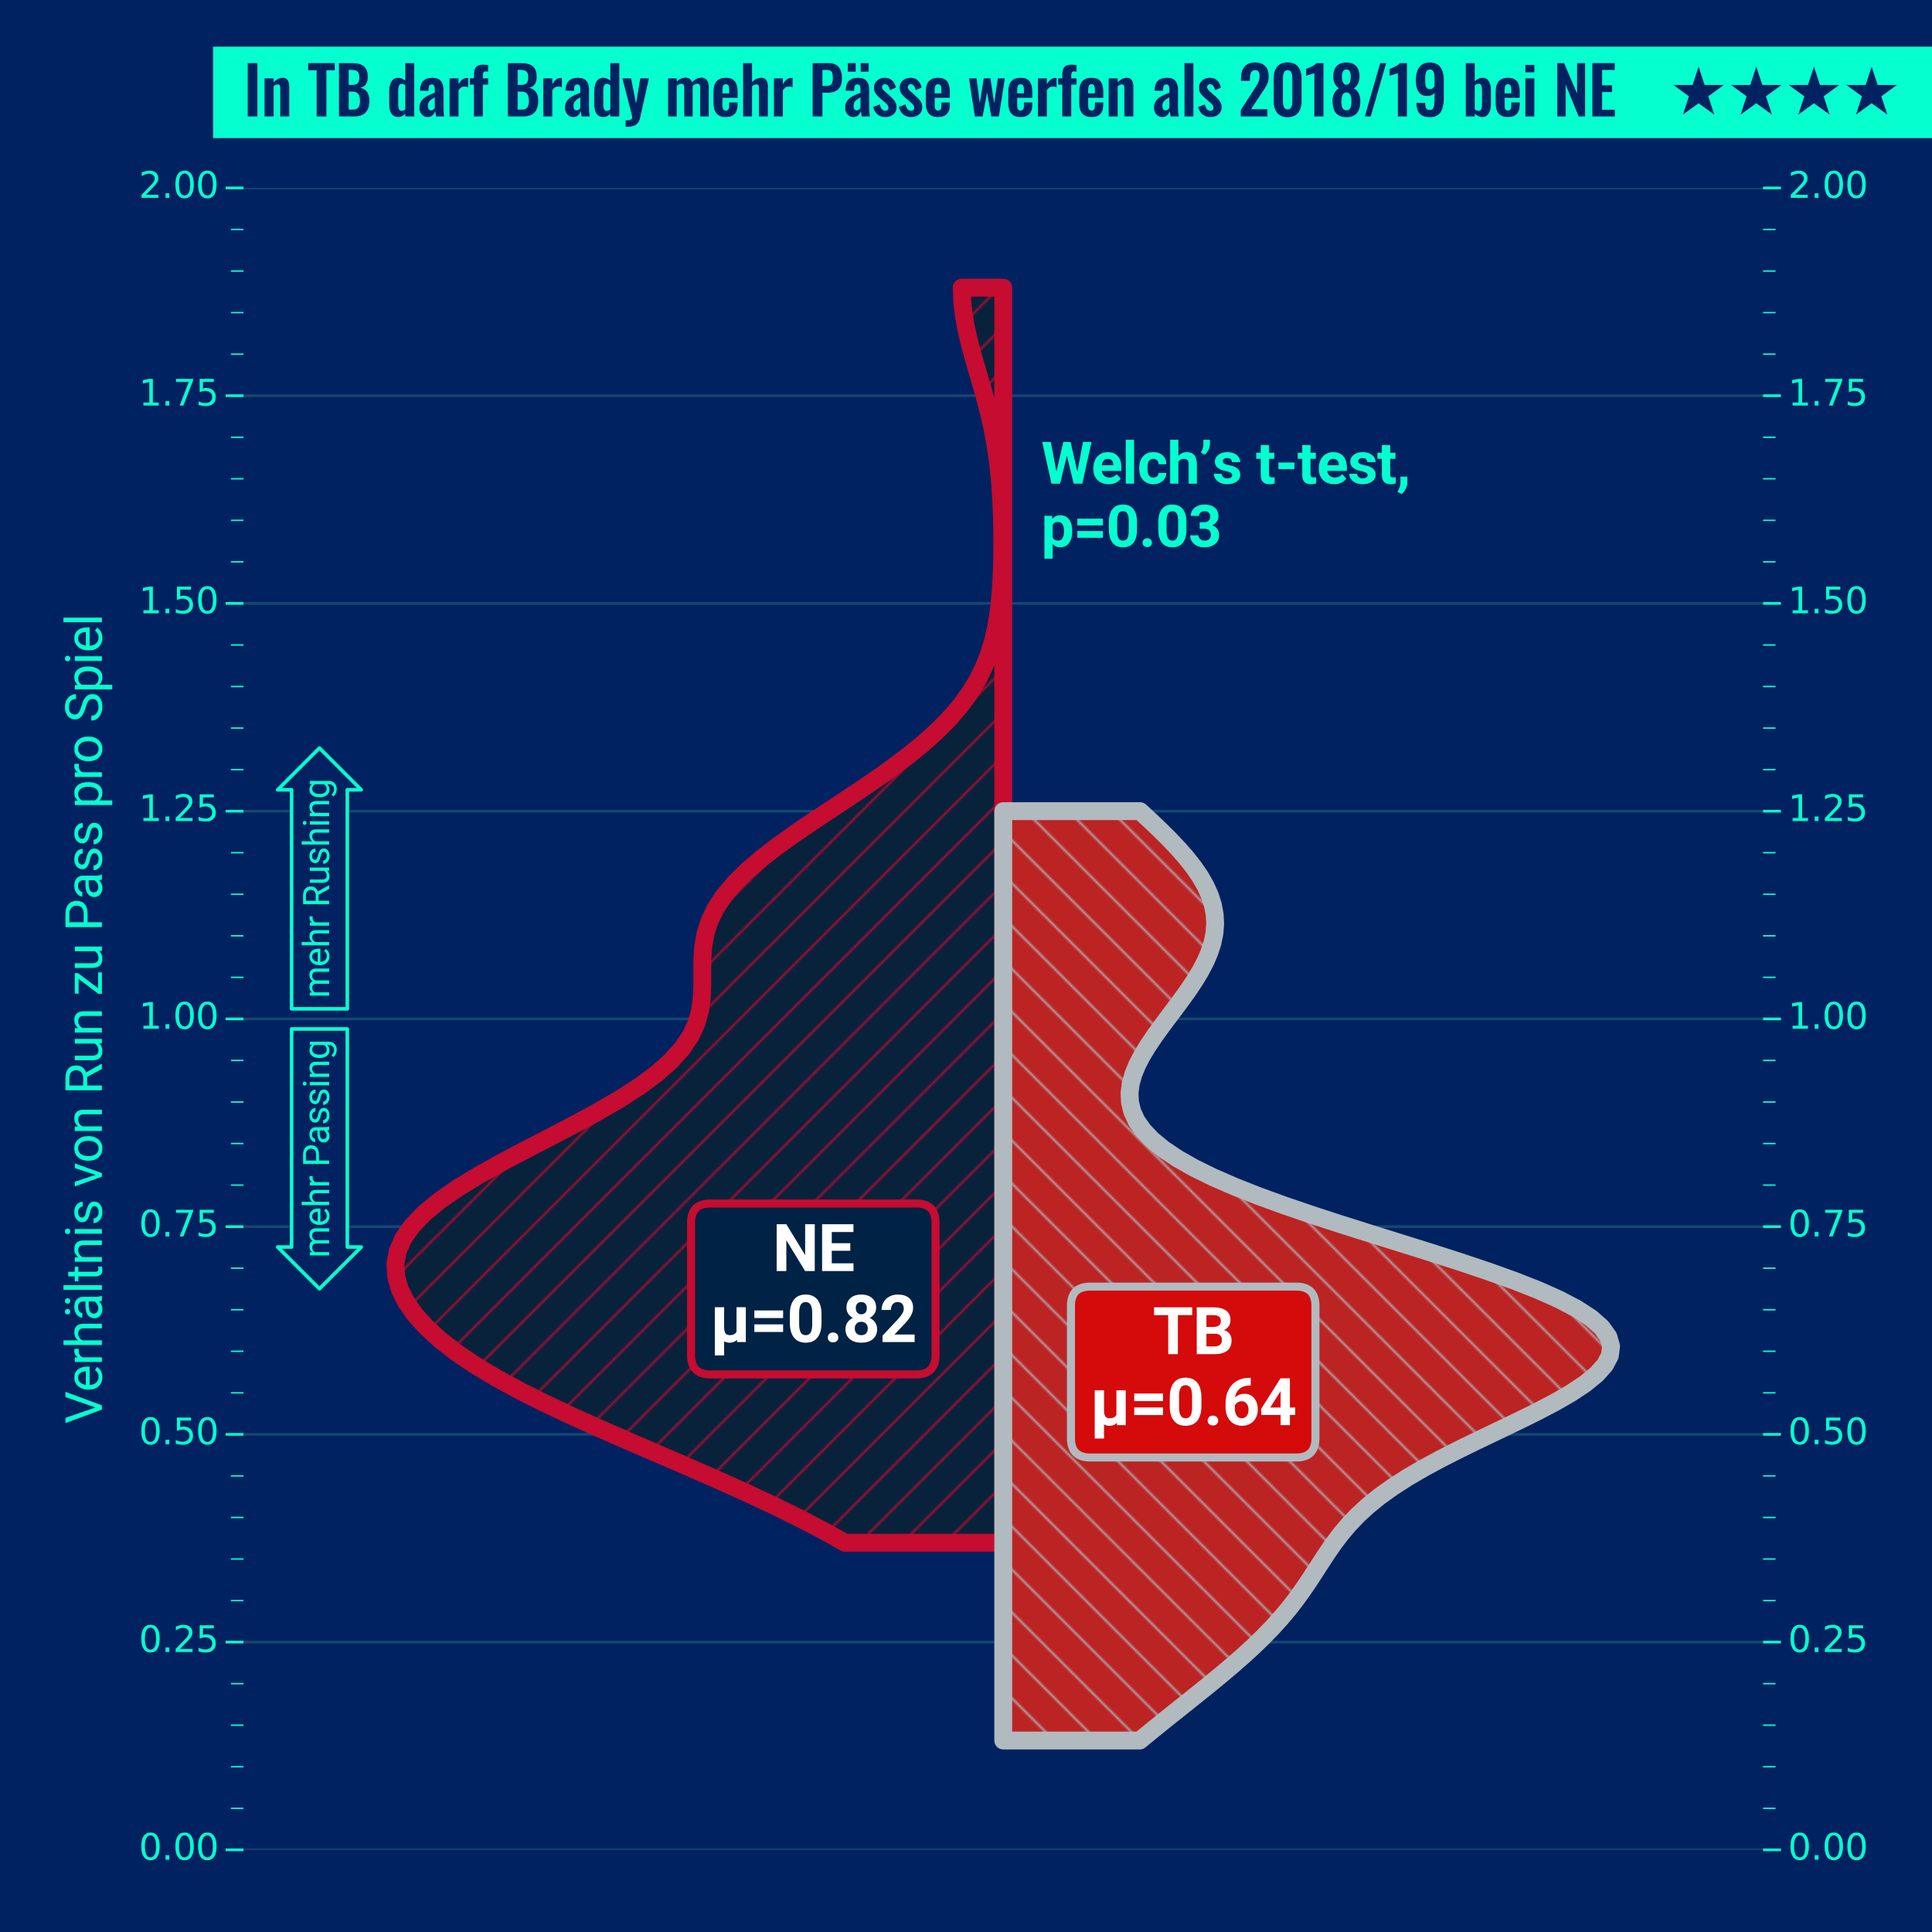 <?xml version="1.0" encoding="utf-8" standalone="no"?>
<!DOCTYPE svg PUBLIC "-//W3C//DTD SVG 1.1//EN"
  "http://www.w3.org/Graphics/SVG/1.1/DTD/svg11.dtd">
<svg height="1081pt" version="1.1" viewBox="0 0 1080.965 1081" width="1080.965pt" xmlns="http://www.w3.org/2000/svg" xmlns:xlink="http://www.w3.org/1999/xlink">
 <defs>
  <style type="text/css">*{stroke-linecap:butt;stroke-linejoin:round;}</style>
 </defs>
 <g id="figure_1">
  <g id="patch_1">
   <path d="M 0 1081 
L 1080.965 1081 
L 1080.965 0 
L 0 0 
z
" style="fill:#002261;"/>
  </g>
  <g id="axes_1">
   <g id="patch_2">
    <path d="M 136.219 1035 
L 986.433 1035 
L 986.433 105.16 
L 136.219 105.16 
z
" style="fill:#002261;"/>
   </g>
   <g id="matplotlib.axis_1">
    <g id="ytick_1">
     <g id="line2d_1">
      <path clip-path="url(#pb245049da6)" d="M 136.219 1035 
L 986.433 1035 
" style="fill:none;stroke:#51b8a4;stroke-linecap:square;stroke-opacity:0.25;stroke-width:1.5;"/>
     </g>
     <g id="line2d_2">
      <defs>
       <path d="M 0 0 
L -10 0 
" id="m0bdb01f9f7" style="stroke:#05ffcf;stroke-width:1.5;"/>
      </defs>
      <g>
       <use style="fill:#05ffcf;stroke:#05ffcf;stroke-width:1.5;" x="136.219" xlink:href="#m0bdb01f9f7" y="1035"/>
      </g>
     </g>
     <g id="line2d_3">
      <defs>
       <path d="M 0 0 
L 10 0 
" id="ma92b3f5403" style="stroke:#05ffcf;stroke-width:1.5;"/>
      </defs>
      <g>
       <use style="fill:#05ffcf;stroke:#05ffcf;stroke-width:1.5;" x="986.433" xlink:href="#ma92b3f5403" y="1035"/>
      </g>
     </g>
     <g id="text_1">
      <!-- 0.00 -->
      <g style="fill:#05ffcf;" transform="translate(77.688 1040.518)scale(0.2 -0.2)">
       <defs>
        <path d="M 2034 4250 
Q 1547 4250 1301 3770 
Q 1056 3291 1056 2328 
Q 1056 1369 1301 889 
Q 1547 409 2034 409 
Q 2525 409 2770 889 
Q 3016 1369 3016 2328 
Q 3016 3291 2770 3770 
Q 2525 4250 2034 4250 
z
M 2034 4750 
Q 2819 4750 3233 4129 
Q 3647 3509 3647 2328 
Q 3647 1150 3233 529 
Q 2819 -91 2034 -91 
Q 1250 -91 836 529 
Q 422 1150 422 2328 
Q 422 3509 836 4129 
Q 1250 4750 2034 4750 
z
" id="DejaVuSans-30" transform="scale(0.016)"/>
        <path d="M 684 794 
L 1344 794 
L 1344 0 
L 684 0 
L 684 794 
z
" id="DejaVuSans-2e" transform="scale(0.016)"/>
       </defs>
       <use xlink:href="#DejaVuSans-30"/>
       <use x="63.623" xlink:href="#DejaVuSans-2e"/>
       <use x="95.41" xlink:href="#DejaVuSans-30"/>
       <use x="159.033" xlink:href="#DejaVuSans-30"/>
      </g>
     </g>
     <g id="text_2">
      <!-- 0.00 -->
      <g style="fill:#05ffcf;" transform="translate(1000.433 1040.518)scale(0.2 -0.2)">
       <use xlink:href="#DejaVuSans-30"/>
       <use x="63.623" xlink:href="#DejaVuSans-2e"/>
       <use x="95.41" xlink:href="#DejaVuSans-30"/>
       <use x="159.033" xlink:href="#DejaVuSans-30"/>
      </g>
     </g>
    </g>
    <g id="ytick_2">
     <g id="line2d_4">
      <path clip-path="url(#pb245049da6)" d="M 136.219 918.77 
L 986.433 918.77 
" style="fill:none;stroke:#51b8a4;stroke-linecap:square;stroke-opacity:0.25;stroke-width:1.5;"/>
     </g>
     <g id="line2d_5">
      <g>
       <use style="fill:#05ffcf;stroke:#05ffcf;stroke-width:1.5;" x="136.219" xlink:href="#m0bdb01f9f7" y="918.77"/>
      </g>
     </g>
     <g id="line2d_6">
      <g>
       <use style="fill:#05ffcf;stroke:#05ffcf;stroke-width:1.5;" x="986.433" xlink:href="#ma92b3f5403" y="918.77"/>
      </g>
     </g>
     <g id="text_3">
      <!-- 0.25 -->
      <g style="fill:#05ffcf;" transform="translate(77.688 924.288)scale(0.2 -0.2)">
       <defs>
        <path d="M 1228 531 
L 3431 531 
L 3431 0 
L 469 0 
L 469 531 
Q 828 903 1448 1529 
Q 2069 2156 2228 2338 
Q 2531 2678 2651 2914 
Q 2772 3150 2772 3378 
Q 2772 3750 2511 3984 
Q 2250 4219 1831 4219 
Q 1534 4219 1204 4116 
Q 875 4013 500 3803 
L 500 4441 
Q 881 4594 1212 4672 
Q 1544 4750 1819 4750 
Q 2544 4750 2975 4387 
Q 3406 4025 3406 3419 
Q 3406 3131 3298 2873 
Q 3191 2616 2906 2266 
Q 2828 2175 2409 1742 
Q 1991 1309 1228 531 
z
" id="DejaVuSans-32" transform="scale(0.016)"/>
        <path d="M 691 4666 
L 3169 4666 
L 3169 4134 
L 1269 4134 
L 1269 2991 
Q 1406 3038 1543 3061 
Q 1681 3084 1819 3084 
Q 2600 3084 3056 2656 
Q 3513 2228 3513 1497 
Q 3513 744 3044 326 
Q 2575 -91 1722 -91 
Q 1428 -91 1123 -41 
Q 819 9 494 109 
L 494 744 
Q 775 591 1075 516 
Q 1375 441 1709 441 
Q 2250 441 2565 725 
Q 2881 1009 2881 1497 
Q 2881 1984 2565 2268 
Q 2250 2553 1709 2553 
Q 1456 2553 1204 2497 
Q 953 2441 691 2322 
L 691 4666 
z
" id="DejaVuSans-35" transform="scale(0.016)"/>
       </defs>
       <use xlink:href="#DejaVuSans-30"/>
       <use x="63.623" xlink:href="#DejaVuSans-2e"/>
       <use x="95.41" xlink:href="#DejaVuSans-32"/>
       <use x="159.033" xlink:href="#DejaVuSans-35"/>
      </g>
     </g>
     <g id="text_4">
      <!-- 0.25 -->
      <g style="fill:#05ffcf;" transform="translate(1000.433 924.288)scale(0.2 -0.2)">
       <use xlink:href="#DejaVuSans-30"/>
       <use x="63.623" xlink:href="#DejaVuSans-2e"/>
       <use x="95.41" xlink:href="#DejaVuSans-32"/>
       <use x="159.033" xlink:href="#DejaVuSans-35"/>
      </g>
     </g>
    </g>
    <g id="ytick_3">
     <g id="line2d_7">
      <path clip-path="url(#pb245049da6)" d="M 136.219 802.54 
L 986.433 802.54 
" style="fill:none;stroke:#51b8a4;stroke-linecap:square;stroke-opacity:0.25;stroke-width:1.5;"/>
     </g>
     <g id="line2d_8">
      <g>
       <use style="fill:#05ffcf;stroke:#05ffcf;stroke-width:1.5;" x="136.219" xlink:href="#m0bdb01f9f7" y="802.54"/>
      </g>
     </g>
     <g id="line2d_9">
      <g>
       <use style="fill:#05ffcf;stroke:#05ffcf;stroke-width:1.5;" x="986.433" xlink:href="#ma92b3f5403" y="802.54"/>
      </g>
     </g>
     <g id="text_5">
      <!-- 0.50 -->
      <g style="fill:#05ffcf;" transform="translate(77.688 808.058)scale(0.2 -0.2)">
       <use xlink:href="#DejaVuSans-30"/>
       <use x="63.623" xlink:href="#DejaVuSans-2e"/>
       <use x="95.41" xlink:href="#DejaVuSans-35"/>
       <use x="159.033" xlink:href="#DejaVuSans-30"/>
      </g>
     </g>
     <g id="text_6">
      <!-- 0.50 -->
      <g style="fill:#05ffcf;" transform="translate(1000.433 808.058)scale(0.2 -0.2)">
       <use xlink:href="#DejaVuSans-30"/>
       <use x="63.623" xlink:href="#DejaVuSans-2e"/>
       <use x="95.41" xlink:href="#DejaVuSans-35"/>
       <use x="159.033" xlink:href="#DejaVuSans-30"/>
      </g>
     </g>
    </g>
    <g id="ytick_4">
     <g id="line2d_10">
      <path clip-path="url(#pb245049da6)" d="M 136.219 686.31 
L 986.433 686.31 
" style="fill:none;stroke:#51b8a4;stroke-linecap:square;stroke-opacity:0.25;stroke-width:1.5;"/>
     </g>
     <g id="line2d_11">
      <g>
       <use style="fill:#05ffcf;stroke:#05ffcf;stroke-width:1.5;" x="136.219" xlink:href="#m0bdb01f9f7" y="686.31"/>
      </g>
     </g>
     <g id="line2d_12">
      <g>
       <use style="fill:#05ffcf;stroke:#05ffcf;stroke-width:1.5;" x="986.433" xlink:href="#ma92b3f5403" y="686.31"/>
      </g>
     </g>
     <g id="text_7">
      <!-- 0.75 -->
      <g style="fill:#05ffcf;" transform="translate(77.688 691.828)scale(0.2 -0.2)">
       <defs>
        <path d="M 525 4666 
L 3525 4666 
L 3525 4397 
L 1831 0 
L 1172 0 
L 2766 4134 
L 525 4134 
L 525 4666 
z
" id="DejaVuSans-37" transform="scale(0.016)"/>
       </defs>
       <use xlink:href="#DejaVuSans-30"/>
       <use x="63.623" xlink:href="#DejaVuSans-2e"/>
       <use x="95.41" xlink:href="#DejaVuSans-37"/>
       <use x="159.033" xlink:href="#DejaVuSans-35"/>
      </g>
     </g>
     <g id="text_8">
      <!-- 0.75 -->
      <g style="fill:#05ffcf;" transform="translate(1000.433 691.828)scale(0.2 -0.2)">
       <use xlink:href="#DejaVuSans-30"/>
       <use x="63.623" xlink:href="#DejaVuSans-2e"/>
       <use x="95.41" xlink:href="#DejaVuSans-37"/>
       <use x="159.033" xlink:href="#DejaVuSans-35"/>
      </g>
     </g>
    </g>
    <g id="ytick_5">
     <g id="line2d_13">
      <path clip-path="url(#pb245049da6)" d="M 136.219 570.08 
L 986.433 570.08 
" style="fill:none;stroke:#51b8a4;stroke-linecap:square;stroke-opacity:0.25;stroke-width:1.5;"/>
     </g>
     <g id="line2d_14">
      <g>
       <use style="fill:#05ffcf;stroke:#05ffcf;stroke-width:1.5;" x="136.219" xlink:href="#m0bdb01f9f7" y="570.08"/>
      </g>
     </g>
     <g id="line2d_15">
      <g>
       <use style="fill:#05ffcf;stroke:#05ffcf;stroke-width:1.5;" x="986.433" xlink:href="#ma92b3f5403" y="570.08"/>
      </g>
     </g>
     <g id="text_9">
      <!-- 1.00 -->
      <g style="fill:#05ffcf;" transform="translate(77.688 575.599)scale(0.2 -0.2)">
       <defs>
        <path d="M 794 531 
L 1825 531 
L 1825 4091 
L 703 3866 
L 703 4441 
L 1819 4666 
L 2450 4666 
L 2450 531 
L 3481 531 
L 3481 0 
L 794 0 
L 794 531 
z
" id="DejaVuSans-31" transform="scale(0.016)"/>
       </defs>
       <use xlink:href="#DejaVuSans-31"/>
       <use x="63.623" xlink:href="#DejaVuSans-2e"/>
       <use x="95.41" xlink:href="#DejaVuSans-30"/>
       <use x="159.033" xlink:href="#DejaVuSans-30"/>
      </g>
     </g>
     <g id="text_10">
      <!-- 1.00 -->
      <g style="fill:#05ffcf;" transform="translate(1000.433 575.599)scale(0.2 -0.2)">
       <use xlink:href="#DejaVuSans-31"/>
       <use x="63.623" xlink:href="#DejaVuSans-2e"/>
       <use x="95.41" xlink:href="#DejaVuSans-30"/>
       <use x="159.033" xlink:href="#DejaVuSans-30"/>
      </g>
     </g>
    </g>
    <g id="ytick_6">
     <g id="line2d_16">
      <path clip-path="url(#pb245049da6)" d="M 136.219 453.85 
L 986.433 453.85 
" style="fill:none;stroke:#51b8a4;stroke-linecap:square;stroke-opacity:0.25;stroke-width:1.5;"/>
     </g>
     <g id="line2d_17">
      <g>
       <use style="fill:#05ffcf;stroke:#05ffcf;stroke-width:1.5;" x="136.219" xlink:href="#m0bdb01f9f7" y="453.85"/>
      </g>
     </g>
     <g id="line2d_18">
      <g>
       <use style="fill:#05ffcf;stroke:#05ffcf;stroke-width:1.5;" x="986.433" xlink:href="#ma92b3f5403" y="453.85"/>
      </g>
     </g>
     <g id="text_11">
      <!-- 1.25 -->
      <g style="fill:#05ffcf;" transform="translate(77.688 459.369)scale(0.2 -0.2)">
       <use xlink:href="#DejaVuSans-31"/>
       <use x="63.623" xlink:href="#DejaVuSans-2e"/>
       <use x="95.41" xlink:href="#DejaVuSans-32"/>
       <use x="159.033" xlink:href="#DejaVuSans-35"/>
      </g>
     </g>
     <g id="text_12">
      <!-- 1.25 -->
      <g style="fill:#05ffcf;" transform="translate(1000.433 459.369)scale(0.2 -0.2)">
       <use xlink:href="#DejaVuSans-31"/>
       <use x="63.623" xlink:href="#DejaVuSans-2e"/>
       <use x="95.41" xlink:href="#DejaVuSans-32"/>
       <use x="159.033" xlink:href="#DejaVuSans-35"/>
      </g>
     </g>
    </g>
    <g id="ytick_7">
     <g id="line2d_19">
      <path clip-path="url(#pb245049da6)" d="M 136.219 337.62 
L 986.433 337.62 
" style="fill:none;stroke:#51b8a4;stroke-linecap:square;stroke-opacity:0.25;stroke-width:1.5;"/>
     </g>
     <g id="line2d_20">
      <g>
       <use style="fill:#05ffcf;stroke:#05ffcf;stroke-width:1.5;" x="136.219" xlink:href="#m0bdb01f9f7" y="337.62"/>
      </g>
     </g>
     <g id="line2d_21">
      <g>
       <use style="fill:#05ffcf;stroke:#05ffcf;stroke-width:1.5;" x="986.433" xlink:href="#ma92b3f5403" y="337.62"/>
      </g>
     </g>
     <g id="text_13">
      <!-- 1.50 -->
      <g style="fill:#05ffcf;" transform="translate(77.688 343.139)scale(0.2 -0.2)">
       <use xlink:href="#DejaVuSans-31"/>
       <use x="63.623" xlink:href="#DejaVuSans-2e"/>
       <use x="95.41" xlink:href="#DejaVuSans-35"/>
       <use x="159.033" xlink:href="#DejaVuSans-30"/>
      </g>
     </g>
     <g id="text_14">
      <!-- 1.50 -->
      <g style="fill:#05ffcf;" transform="translate(1000.433 343.139)scale(0.2 -0.2)">
       <use xlink:href="#DejaVuSans-31"/>
       <use x="63.623" xlink:href="#DejaVuSans-2e"/>
       <use x="95.41" xlink:href="#DejaVuSans-35"/>
       <use x="159.033" xlink:href="#DejaVuSans-30"/>
      </g>
     </g>
    </g>
    <g id="ytick_8">
     <g id="line2d_22">
      <path clip-path="url(#pb245049da6)" d="M 136.219 221.39 
L 986.433 221.39 
" style="fill:none;stroke:#51b8a4;stroke-linecap:square;stroke-opacity:0.25;stroke-width:1.5;"/>
     </g>
     <g id="line2d_23">
      <g>
       <use style="fill:#05ffcf;stroke:#05ffcf;stroke-width:1.5;" x="136.219" xlink:href="#m0bdb01f9f7" y="221.39"/>
      </g>
     </g>
     <g id="line2d_24">
      <g>
       <use style="fill:#05ffcf;stroke:#05ffcf;stroke-width:1.5;" x="986.433" xlink:href="#ma92b3f5403" y="221.39"/>
      </g>
     </g>
     <g id="text_15">
      <!-- 1.75 -->
      <g style="fill:#05ffcf;" transform="translate(77.688 226.909)scale(0.2 -0.2)">
       <use xlink:href="#DejaVuSans-31"/>
       <use x="63.623" xlink:href="#DejaVuSans-2e"/>
       <use x="95.41" xlink:href="#DejaVuSans-37"/>
       <use x="159.033" xlink:href="#DejaVuSans-35"/>
      </g>
     </g>
     <g id="text_16">
      <!-- 1.75 -->
      <g style="fill:#05ffcf;" transform="translate(1000.433 226.909)scale(0.2 -0.2)">
       <use xlink:href="#DejaVuSans-31"/>
       <use x="63.623" xlink:href="#DejaVuSans-2e"/>
       <use x="95.41" xlink:href="#DejaVuSans-37"/>
       <use x="159.033" xlink:href="#DejaVuSans-35"/>
      </g>
     </g>
    </g>
    <g id="ytick_9">
     <g id="line2d_25">
      <path clip-path="url(#pb245049da6)" d="M 136.219 105.16 
L 986.433 105.16 
" style="fill:none;stroke:#51b8a4;stroke-linecap:square;stroke-opacity:0.25;stroke-width:1.5;"/>
     </g>
     <g id="line2d_26">
      <g>
       <use style="fill:#05ffcf;stroke:#05ffcf;stroke-width:1.5;" x="136.219" xlink:href="#m0bdb01f9f7" y="105.16"/>
      </g>
     </g>
     <g id="line2d_27">
      <g>
       <use style="fill:#05ffcf;stroke:#05ffcf;stroke-width:1.5;" x="986.433" xlink:href="#ma92b3f5403" y="105.16"/>
      </g>
     </g>
     <g id="text_17">
      <!-- 2.00 -->
      <g style="fill:#05ffcf;" transform="translate(77.688 110.679)scale(0.2 -0.2)">
       <use xlink:href="#DejaVuSans-32"/>
       <use x="63.623" xlink:href="#DejaVuSans-2e"/>
       <use x="95.41" xlink:href="#DejaVuSans-30"/>
       <use x="159.033" xlink:href="#DejaVuSans-30"/>
      </g>
     </g>
     <g id="text_18">
      <!-- 2.00 -->
      <g style="fill:#05ffcf;" transform="translate(1000.433 110.679)scale(0.2 -0.2)">
       <use xlink:href="#DejaVuSans-32"/>
       <use x="63.623" xlink:href="#DejaVuSans-2e"/>
       <use x="95.41" xlink:href="#DejaVuSans-30"/>
       <use x="159.033" xlink:href="#DejaVuSans-30"/>
      </g>
     </g>
    </g>
    <g id="ytick_10">
     <g id="line2d_28">
      <defs>
       <path d="M 0 0 
L -7 0 
" id="m65ea55724e" style="stroke:#05ffcf;stroke-width:0.8;"/>
      </defs>
      <g>
       <use style="fill:#05ffcf;stroke:#05ffcf;stroke-width:0.8;" x="136.219" xlink:href="#m65ea55724e" y="1011.754"/>
      </g>
     </g>
     <g id="line2d_29">
      <defs>
       <path d="M 0 0 
L 7 0 
" id="m91b4798ffa" style="stroke:#05ffcf;stroke-width:0.8;"/>
      </defs>
      <g>
       <use style="fill:#05ffcf;stroke:#05ffcf;stroke-width:0.8;" x="986.433" xlink:href="#m91b4798ffa" y="1011.754"/>
      </g>
     </g>
    </g>
    <g id="ytick_11">
     <g id="line2d_30">
      <g>
       <use style="fill:#05ffcf;stroke:#05ffcf;stroke-width:0.8;" x="136.219" xlink:href="#m65ea55724e" y="988.508"/>
      </g>
     </g>
     <g id="line2d_31">
      <g>
       <use style="fill:#05ffcf;stroke:#05ffcf;stroke-width:0.8;" x="986.433" xlink:href="#m91b4798ffa" y="988.508"/>
      </g>
     </g>
    </g>
    <g id="ytick_12">
     <g id="line2d_32">
      <g>
       <use style="fill:#05ffcf;stroke:#05ffcf;stroke-width:0.8;" x="136.219" xlink:href="#m65ea55724e" y="965.262"/>
      </g>
     </g>
     <g id="line2d_33">
      <g>
       <use style="fill:#05ffcf;stroke:#05ffcf;stroke-width:0.8;" x="986.433" xlink:href="#m91b4798ffa" y="965.262"/>
      </g>
     </g>
    </g>
    <g id="ytick_13">
     <g id="line2d_34">
      <g>
       <use style="fill:#05ffcf;stroke:#05ffcf;stroke-width:0.8;" x="136.219" xlink:href="#m65ea55724e" y="942.016"/>
      </g>
     </g>
     <g id="line2d_35">
      <g>
       <use style="fill:#05ffcf;stroke:#05ffcf;stroke-width:0.8;" x="986.433" xlink:href="#m91b4798ffa" y="942.016"/>
      </g>
     </g>
    </g>
    <g id="ytick_14">
     <g id="line2d_36">
      <g>
       <use style="fill:#05ffcf;stroke:#05ffcf;stroke-width:0.8;" x="136.219" xlink:href="#m65ea55724e" y="895.524"/>
      </g>
     </g>
     <g id="line2d_37">
      <g>
       <use style="fill:#05ffcf;stroke:#05ffcf;stroke-width:0.8;" x="986.433" xlink:href="#m91b4798ffa" y="895.524"/>
      </g>
     </g>
    </g>
    <g id="ytick_15">
     <g id="line2d_38">
      <g>
       <use style="fill:#05ffcf;stroke:#05ffcf;stroke-width:0.8;" x="136.219" xlink:href="#m65ea55724e" y="872.278"/>
      </g>
     </g>
     <g id="line2d_39">
      <g>
       <use style="fill:#05ffcf;stroke:#05ffcf;stroke-width:0.8;" x="986.433" xlink:href="#m91b4798ffa" y="872.278"/>
      </g>
     </g>
    </g>
    <g id="ytick_16">
     <g id="line2d_40">
      <g>
       <use style="fill:#05ffcf;stroke:#05ffcf;stroke-width:0.8;" x="136.219" xlink:href="#m65ea55724e" y="849.032"/>
      </g>
     </g>
     <g id="line2d_41">
      <g>
       <use style="fill:#05ffcf;stroke:#05ffcf;stroke-width:0.8;" x="986.433" xlink:href="#m91b4798ffa" y="849.032"/>
      </g>
     </g>
    </g>
    <g id="ytick_17">
     <g id="line2d_42">
      <g>
       <use style="fill:#05ffcf;stroke:#05ffcf;stroke-width:0.8;" x="136.219" xlink:href="#m65ea55724e" y="825.786"/>
      </g>
     </g>
     <g id="line2d_43">
      <g>
       <use style="fill:#05ffcf;stroke:#05ffcf;stroke-width:0.8;" x="986.433" xlink:href="#m91b4798ffa" y="825.786"/>
      </g>
     </g>
    </g>
    <g id="ytick_18">
     <g id="line2d_44">
      <g>
       <use style="fill:#05ffcf;stroke:#05ffcf;stroke-width:0.8;" x="136.219" xlink:href="#m65ea55724e" y="779.294"/>
      </g>
     </g>
     <g id="line2d_45">
      <g>
       <use style="fill:#05ffcf;stroke:#05ffcf;stroke-width:0.8;" x="986.433" xlink:href="#m91b4798ffa" y="779.294"/>
      </g>
     </g>
    </g>
    <g id="ytick_19">
     <g id="line2d_46">
      <g>
       <use style="fill:#05ffcf;stroke:#05ffcf;stroke-width:0.8;" x="136.219" xlink:href="#m65ea55724e" y="756.048"/>
      </g>
     </g>
     <g id="line2d_47">
      <g>
       <use style="fill:#05ffcf;stroke:#05ffcf;stroke-width:0.8;" x="986.433" xlink:href="#m91b4798ffa" y="756.048"/>
      </g>
     </g>
    </g>
    <g id="ytick_20">
     <g id="line2d_48">
      <g>
       <use style="fill:#05ffcf;stroke:#05ffcf;stroke-width:0.8;" x="136.219" xlink:href="#m65ea55724e" y="732.802"/>
      </g>
     </g>
     <g id="line2d_49">
      <g>
       <use style="fill:#05ffcf;stroke:#05ffcf;stroke-width:0.8;" x="986.433" xlink:href="#m91b4798ffa" y="732.802"/>
      </g>
     </g>
    </g>
    <g id="ytick_21">
     <g id="line2d_50">
      <g>
       <use style="fill:#05ffcf;stroke:#05ffcf;stroke-width:0.8;" x="136.219" xlink:href="#m65ea55724e" y="709.556"/>
      </g>
     </g>
     <g id="line2d_51">
      <g>
       <use style="fill:#05ffcf;stroke:#05ffcf;stroke-width:0.8;" x="986.433" xlink:href="#m91b4798ffa" y="709.556"/>
      </g>
     </g>
    </g>
    <g id="ytick_22">
     <g id="line2d_52">
      <g>
       <use style="fill:#05ffcf;stroke:#05ffcf;stroke-width:0.8;" x="136.219" xlink:href="#m65ea55724e" y="663.064"/>
      </g>
     </g>
     <g id="line2d_53">
      <g>
       <use style="fill:#05ffcf;stroke:#05ffcf;stroke-width:0.8;" x="986.433" xlink:href="#m91b4798ffa" y="663.064"/>
      </g>
     </g>
    </g>
    <g id="ytick_23">
     <g id="line2d_54">
      <g>
       <use style="fill:#05ffcf;stroke:#05ffcf;stroke-width:0.8;" x="136.219" xlink:href="#m65ea55724e" y="639.818"/>
      </g>
     </g>
     <g id="line2d_55">
      <g>
       <use style="fill:#05ffcf;stroke:#05ffcf;stroke-width:0.8;" x="986.433" xlink:href="#m91b4798ffa" y="639.818"/>
      </g>
     </g>
    </g>
    <g id="ytick_24">
     <g id="line2d_56">
      <g>
       <use style="fill:#05ffcf;stroke:#05ffcf;stroke-width:0.8;" x="136.219" xlink:href="#m65ea55724e" y="616.572"/>
      </g>
     </g>
     <g id="line2d_57">
      <g>
       <use style="fill:#05ffcf;stroke:#05ffcf;stroke-width:0.8;" x="986.433" xlink:href="#m91b4798ffa" y="616.572"/>
      </g>
     </g>
    </g>
    <g id="ytick_25">
     <g id="line2d_58">
      <g>
       <use style="fill:#05ffcf;stroke:#05ffcf;stroke-width:0.8;" x="136.219" xlink:href="#m65ea55724e" y="593.326"/>
      </g>
     </g>
     <g id="line2d_59">
      <g>
       <use style="fill:#05ffcf;stroke:#05ffcf;stroke-width:0.8;" x="986.433" xlink:href="#m91b4798ffa" y="593.326"/>
      </g>
     </g>
    </g>
    <g id="ytick_26">
     <g id="line2d_60">
      <g>
       <use style="fill:#05ffcf;stroke:#05ffcf;stroke-width:0.8;" x="136.219" xlink:href="#m65ea55724e" y="546.834"/>
      </g>
     </g>
     <g id="line2d_61">
      <g>
       <use style="fill:#05ffcf;stroke:#05ffcf;stroke-width:0.8;" x="986.433" xlink:href="#m91b4798ffa" y="546.834"/>
      </g>
     </g>
    </g>
    <g id="ytick_27">
     <g id="line2d_62">
      <g>
       <use style="fill:#05ffcf;stroke:#05ffcf;stroke-width:0.8;" x="136.219" xlink:href="#m65ea55724e" y="523.588"/>
      </g>
     </g>
     <g id="line2d_63">
      <g>
       <use style="fill:#05ffcf;stroke:#05ffcf;stroke-width:0.8;" x="986.433" xlink:href="#m91b4798ffa" y="523.588"/>
      </g>
     </g>
    </g>
    <g id="ytick_28">
     <g id="line2d_64">
      <g>
       <use style="fill:#05ffcf;stroke:#05ffcf;stroke-width:0.8;" x="136.219" xlink:href="#m65ea55724e" y="500.342"/>
      </g>
     </g>
     <g id="line2d_65">
      <g>
       <use style="fill:#05ffcf;stroke:#05ffcf;stroke-width:0.8;" x="986.433" xlink:href="#m91b4798ffa" y="500.342"/>
      </g>
     </g>
    </g>
    <g id="ytick_29">
     <g id="line2d_66">
      <g>
       <use style="fill:#05ffcf;stroke:#05ffcf;stroke-width:0.8;" x="136.219" xlink:href="#m65ea55724e" y="477.096"/>
      </g>
     </g>
     <g id="line2d_67">
      <g>
       <use style="fill:#05ffcf;stroke:#05ffcf;stroke-width:0.8;" x="986.433" xlink:href="#m91b4798ffa" y="477.096"/>
      </g>
     </g>
    </g>
    <g id="ytick_30">
     <g id="line2d_68">
      <g>
       <use style="fill:#05ffcf;stroke:#05ffcf;stroke-width:0.8;" x="136.219" xlink:href="#m65ea55724e" y="430.604"/>
      </g>
     </g>
     <g id="line2d_69">
      <g>
       <use style="fill:#05ffcf;stroke:#05ffcf;stroke-width:0.8;" x="986.433" xlink:href="#m91b4798ffa" y="430.604"/>
      </g>
     </g>
    </g>
    <g id="ytick_31">
     <g id="line2d_70">
      <g>
       <use style="fill:#05ffcf;stroke:#05ffcf;stroke-width:0.8;" x="136.219" xlink:href="#m65ea55724e" y="407.358"/>
      </g>
     </g>
     <g id="line2d_71">
      <g>
       <use style="fill:#05ffcf;stroke:#05ffcf;stroke-width:0.8;" x="986.433" xlink:href="#m91b4798ffa" y="407.358"/>
      </g>
     </g>
    </g>
    <g id="ytick_32">
     <g id="line2d_72">
      <g>
       <use style="fill:#05ffcf;stroke:#05ffcf;stroke-width:0.8;" x="136.219" xlink:href="#m65ea55724e" y="384.112"/>
      </g>
     </g>
     <g id="line2d_73">
      <g>
       <use style="fill:#05ffcf;stroke:#05ffcf;stroke-width:0.8;" x="986.433" xlink:href="#m91b4798ffa" y="384.112"/>
      </g>
     </g>
    </g>
    <g id="ytick_33">
     <g id="line2d_74">
      <g>
       <use style="fill:#05ffcf;stroke:#05ffcf;stroke-width:0.8;" x="136.219" xlink:href="#m65ea55724e" y="360.866"/>
      </g>
     </g>
     <g id="line2d_75">
      <g>
       <use style="fill:#05ffcf;stroke:#05ffcf;stroke-width:0.8;" x="986.433" xlink:href="#m91b4798ffa" y="360.866"/>
      </g>
     </g>
    </g>
    <g id="ytick_34">
     <g id="line2d_76">
      <g>
       <use style="fill:#05ffcf;stroke:#05ffcf;stroke-width:0.8;" x="136.219" xlink:href="#m65ea55724e" y="314.374"/>
      </g>
     </g>
     <g id="line2d_77">
      <g>
       <use style="fill:#05ffcf;stroke:#05ffcf;stroke-width:0.8;" x="986.433" xlink:href="#m91b4798ffa" y="314.374"/>
      </g>
     </g>
    </g>
    <g id="ytick_35">
     <g id="line2d_78">
      <g>
       <use style="fill:#05ffcf;stroke:#05ffcf;stroke-width:0.8;" x="136.219" xlink:href="#m65ea55724e" y="291.128"/>
      </g>
     </g>
     <g id="line2d_79">
      <g>
       <use style="fill:#05ffcf;stroke:#05ffcf;stroke-width:0.8;" x="986.433" xlink:href="#m91b4798ffa" y="291.128"/>
      </g>
     </g>
    </g>
    <g id="ytick_36">
     <g id="line2d_80">
      <g>
       <use style="fill:#05ffcf;stroke:#05ffcf;stroke-width:0.8;" x="136.219" xlink:href="#m65ea55724e" y="267.882"/>
      </g>
     </g>
     <g id="line2d_81">
      <g>
       <use style="fill:#05ffcf;stroke:#05ffcf;stroke-width:0.8;" x="986.433" xlink:href="#m91b4798ffa" y="267.882"/>
      </g>
     </g>
    </g>
    <g id="ytick_37">
     <g id="line2d_82">
      <g>
       <use style="fill:#05ffcf;stroke:#05ffcf;stroke-width:0.8;" x="136.219" xlink:href="#m65ea55724e" y="244.636"/>
      </g>
     </g>
     <g id="line2d_83">
      <g>
       <use style="fill:#05ffcf;stroke:#05ffcf;stroke-width:0.8;" x="986.433" xlink:href="#m91b4798ffa" y="244.636"/>
      </g>
     </g>
    </g>
    <g id="ytick_38">
     <g id="line2d_84">
      <g>
       <use style="fill:#05ffcf;stroke:#05ffcf;stroke-width:0.8;" x="136.219" xlink:href="#m65ea55724e" y="198.144"/>
      </g>
     </g>
     <g id="line2d_85">
      <g>
       <use style="fill:#05ffcf;stroke:#05ffcf;stroke-width:0.8;" x="986.433" xlink:href="#m91b4798ffa" y="198.144"/>
      </g>
     </g>
    </g>
    <g id="ytick_39">
     <g id="line2d_86">
      <g>
       <use style="fill:#05ffcf;stroke:#05ffcf;stroke-width:0.8;" x="136.219" xlink:href="#m65ea55724e" y="174.898"/>
      </g>
     </g>
     <g id="line2d_87">
      <g>
       <use style="fill:#05ffcf;stroke:#05ffcf;stroke-width:0.8;" x="986.433" xlink:href="#m91b4798ffa" y="174.898"/>
      </g>
     </g>
    </g>
    <g id="ytick_40">
     <g id="line2d_88">
      <g>
       <use style="fill:#05ffcf;stroke:#05ffcf;stroke-width:0.8;" x="136.219" xlink:href="#m65ea55724e" y="151.652"/>
      </g>
     </g>
     <g id="line2d_89">
      <g>
       <use style="fill:#05ffcf;stroke:#05ffcf;stroke-width:0.8;" x="986.433" xlink:href="#m91b4798ffa" y="151.652"/>
      </g>
     </g>
    </g>
    <g id="ytick_41">
     <g id="line2d_90">
      <g>
       <use style="fill:#05ffcf;stroke:#05ffcf;stroke-width:0.8;" x="136.219" xlink:href="#m65ea55724e" y="128.406"/>
      </g>
     </g>
     <g id="line2d_91">
      <g>
       <use style="fill:#05ffcf;stroke:#05ffcf;stroke-width:0.8;" x="986.433" xlink:href="#m91b4798ffa" y="128.406"/>
      </g>
     </g>
    </g>
    <g id="text_19">
     <!-- Verhältnis von Run zu Pass pro Spiel -->
     <g style="fill:#05ffcf;" transform="translate(57 796.615)rotate(-90)scale(0.28 -0.28)">
      <defs>
       <path d="M 2034 797 
L 3334 4550 
L 3991 4550 
L 2303 0 
L 1772 0 
L 88 4550 
L 741 4550 
L 2034 797 
z
" id="Roboto-Regular-56" transform="scale(0.016)"/>
       <path d="M 1841 -63 
Q 1153 -63 722 389 
Q 291 841 291 1597 
L 291 1703 
Q 291 2206 483 2601 
Q 675 2997 1020 3220 
Q 1366 3444 1769 3444 
Q 2428 3444 2793 3009 
Q 3159 2575 3159 1766 
L 3159 1525 
L 869 1525 
Q 881 1025 1161 717 
Q 1441 409 1872 409 
Q 2178 409 2390 534 
Q 2603 659 2763 866 
L 3116 591 
Q 2691 -63 1841 -63 
z
M 1769 2969 
Q 1419 2969 1181 2714 
Q 944 2459 888 2000 
L 2581 2000 
L 2581 2044 
Q 2556 2484 2343 2726 
Q 2131 2969 1769 2969 
z
" id="Roboto-Regular-65" transform="scale(0.016)"/>
       <path d="M 2072 2863 
Q 1941 2884 1788 2884 
Q 1219 2884 1016 2400 
L 1016 0 
L 438 0 
L 438 3381 
L 1000 3381 
L 1009 2991 
Q 1294 3444 1816 3444 
Q 1984 3444 2072 3400 
L 2072 2863 
z
" id="Roboto-Regular-72" transform="scale(0.016)"/>
       <path d="M 1016 2972 
Q 1400 3444 2016 3444 
Q 3088 3444 3097 2234 
L 3097 0 
L 2519 0 
L 2519 2238 
Q 2516 2603 2352 2778 
Q 2188 2953 1841 2953 
Q 1559 2953 1346 2803 
Q 1134 2653 1016 2409 
L 1016 0 
L 438 0 
L 438 4800 
L 1016 4800 
L 1016 2972 
z
" id="Roboto-Regular-68" transform="scale(0.016)"/>
       <path d="M 2525 0 
Q 2475 100 2444 356 
Q 2041 -63 1481 -63 
Q 981 -63 661 220 
Q 341 503 341 938 
Q 341 1466 742 1758 
Q 1144 2050 1872 2050 
L 2434 2050 
L 2434 2316 
Q 2434 2619 2253 2798 
Q 2072 2978 1719 2978 
Q 1409 2978 1200 2822 
Q 991 2666 991 2444 
L 409 2444 
Q 409 2697 589 2933 
Q 769 3169 1076 3306 
Q 1384 3444 1753 3444 
Q 2338 3444 2669 3151 
Q 3000 2859 3013 2347 
L 3013 791 
Q 3013 325 3131 50 
L 3131 0 
L 2525 0 
z
M 1566 441 
Q 1838 441 2081 581 
Q 2325 722 2434 947 
L 2434 1641 
L 1981 1641 
Q 919 1641 919 1019 
Q 919 747 1100 594 
Q 1281 441 1566 441 
z
M 812 4284 
Q 812 4425 898 4520 
Q 984 4616 1152 4616 
Q 1321 4616 1408 4520 
Q 1496 4425 1496 4284 
Q 1496 4144 1408 4050 
Q 1321 3956 1152 3956 
Q 984 3956 898 4050 
Q 812 4144 812 4284 
z
M 2155 4278 
Q 2155 4419 2241 4516 
Q 2327 4613 2496 4613 
Q 2665 4613 2752 4516 
Q 2840 4419 2840 4278 
Q 2840 4138 2752 4044 
Q 2665 3950 2496 3950 
Q 2327 3950 2241 4044 
Q 2155 4138 2155 4278 
z
" id="Roboto-Regular-e4" transform="scale(0.016)"/>
       <path d="M 1066 0 
L 488 0 
L 488 4800 
L 1066 4800 
L 1066 0 
z
" id="Roboto-Regular-6c" transform="scale(0.016)"/>
       <path d="M 1222 4200 
L 1222 3381 
L 1853 3381 
L 1853 2934 
L 1222 2934 
L 1222 838 
Q 1222 634 1306 532 
Q 1391 431 1594 431 
Q 1694 431 1869 469 
L 1869 0 
Q 1641 -63 1425 -63 
Q 1038 -63 841 171 
Q 644 406 644 838 
L 644 2934 
L 28 2934 
L 28 3381 
L 644 3381 
L 644 4200 
L 1222 4200 
z
" id="Roboto-Regular-74" transform="scale(0.016)"/>
       <path d="M 984 3381 
L 1003 2956 
Q 1391 3444 2016 3444 
Q 3088 3444 3097 2234 
L 3097 0 
L 2519 0 
L 2519 2238 
Q 2516 2603 2352 2778 
Q 2188 2953 1841 2953 
Q 1559 2953 1346 2803 
Q 1134 2653 1016 2409 
L 1016 0 
L 438 0 
L 438 3381 
L 984 3381 
z
" id="Roboto-Regular-6e" transform="scale(0.016)"/>
       <path d="M 1066 0 
L 488 0 
L 488 3381 
L 1066 3381 
L 1066 0 
z
M 441 4278 
Q 441 4419 527 4516 
Q 613 4613 781 4613 
Q 950 4613 1037 4516 
Q 1125 4419 1125 4278 
Q 1125 4138 1037 4044 
Q 950 3950 781 3950 
Q 613 3950 527 4044 
Q 441 4138 441 4278 
z
" id="Roboto-Regular-69" transform="scale(0.016)"/>
       <path d="M 2406 897 
Q 2406 1131 2229 1261 
Q 2053 1391 1614 1484 
Q 1175 1578 917 1709 
Q 659 1841 536 2022 
Q 413 2203 413 2453 
Q 413 2869 764 3156 
Q 1116 3444 1663 3444 
Q 2238 3444 2595 3147 
Q 2953 2850 2953 2388 
L 2372 2388 
Q 2372 2625 2170 2797 
Q 1969 2969 1663 2969 
Q 1347 2969 1169 2831 
Q 991 2694 991 2472 
Q 991 2263 1156 2156 
Q 1322 2050 1755 1953 
Q 2188 1856 2456 1722 
Q 2725 1588 2854 1398 
Q 2984 1209 2984 938 
Q 2984 484 2621 210 
Q 2259 -63 1681 -63 
Q 1275 -63 962 81 
Q 650 225 473 483 
Q 297 741 297 1041 
L 875 1041 
Q 891 750 1108 579 
Q 1325 409 1681 409 
Q 2009 409 2207 542 
Q 2406 675 2406 897 
z
" id="Roboto-Regular-73" transform="scale(0.016)"/>
       <path id="Roboto-Regular-20" transform="scale(0.016)"/>
       <path d="M 1553 784 
L 2391 3381 
L 2981 3381 
L 1769 0 
L 1328 0 
L 103 3381 
L 694 3381 
L 1553 784 
z
" id="Roboto-Regular-76" transform="scale(0.016)"/>
       <path d="M 284 1722 
Q 284 2219 479 2616 
Q 675 3013 1023 3228 
Q 1372 3444 1819 3444 
Q 2509 3444 2936 2966 
Q 3363 2488 3363 1694 
L 3363 1653 
Q 3363 1159 3173 767 
Q 2984 375 2632 156 
Q 2281 -63 1825 -63 
Q 1138 -63 711 415 
Q 284 894 284 1681 
L 284 1722 
z
M 866 1653 
Q 866 1091 1127 750 
Q 1388 409 1825 409 
Q 2266 409 2525 754 
Q 2784 1100 2784 1722 
Q 2784 2278 2520 2623 
Q 2256 2969 1819 2969 
Q 1391 2969 1128 2628 
Q 866 2288 866 1653 
z
" id="Roboto-Regular-6f" transform="scale(0.016)"/>
       <path d="M 2197 1841 
L 1128 1841 
L 1128 0 
L 525 0 
L 525 4550 
L 2031 4550 
Q 2800 4550 3214 4200 
Q 3628 3850 3628 3181 
Q 3628 2756 3398 2440 
Q 3169 2125 2759 1969 
L 3828 38 
L 3828 0 
L 3184 0 
L 2197 1841 
z
M 1128 2331 
L 2050 2331 
Q 2497 2331 2761 2562 
Q 3025 2794 3025 3181 
Q 3025 3603 2773 3828 
Q 2522 4053 2047 4056 
L 1128 4056 
L 1128 2331 
z
" id="Roboto-Regular-52" transform="scale(0.016)"/>
       <path d="M 2525 334 
Q 2188 -63 1534 -63 
Q 994 -63 711 251 
Q 428 566 425 1181 
L 425 3381 
L 1003 3381 
L 1003 1197 
Q 1003 428 1628 428 
Q 2291 428 2509 922 
L 2509 3381 
L 3088 3381 
L 3088 0 
L 2538 0 
L 2525 334 
z
" id="Roboto-Regular-75" transform="scale(0.016)"/>
       <path d="M 981 472 
L 2959 472 
L 2959 0 
L 275 0 
L 275 425 
L 2141 2903 
L 303 2903 
L 303 3381 
L 2866 3381 
L 2866 2972 
L 981 472 
z
" id="Roboto-Regular-7a" transform="scale(0.016)"/>
       <path d="M 1128 1781 
L 1128 0 
L 528 0 
L 528 4550 
L 2206 4550 
Q 2953 4550 3376 4169 
Q 3800 3788 3800 3159 
Q 3800 2497 3386 2139 
Q 2972 1781 2200 1781 
L 1128 1781 
z
M 1128 2272 
L 2206 2272 
Q 2688 2272 2944 2498 
Q 3200 2725 3200 3153 
Q 3200 3559 2944 3803 
Q 2688 4047 2241 4056 
L 1128 4056 
L 1128 2272 
z
" id="Roboto-Regular-50" transform="scale(0.016)"/>
       <path d="M 2525 0 
Q 2475 100 2444 356 
Q 2041 -63 1481 -63 
Q 981 -63 661 220 
Q 341 503 341 938 
Q 341 1466 742 1758 
Q 1144 2050 1872 2050 
L 2434 2050 
L 2434 2316 
Q 2434 2619 2253 2798 
Q 2072 2978 1719 2978 
Q 1409 2978 1200 2822 
Q 991 2666 991 2444 
L 409 2444 
Q 409 2697 589 2933 
Q 769 3169 1076 3306 
Q 1384 3444 1753 3444 
Q 2338 3444 2669 3151 
Q 3000 2859 3013 2347 
L 3013 791 
Q 3013 325 3131 50 
L 3131 0 
L 2525 0 
z
M 1566 441 
Q 1838 441 2081 581 
Q 2325 722 2434 947 
L 2434 1641 
L 1981 1641 
Q 919 1641 919 1019 
Q 919 747 1100 594 
Q 1281 441 1566 441 
z
" id="Roboto-Regular-61" transform="scale(0.016)"/>
       <path d="M 3294 1653 
Q 3294 881 2941 409 
Q 2588 -63 1984 -63 
Q 1369 -63 1016 328 
L 1016 -1300 
L 438 -1300 
L 438 3381 
L 966 3381 
L 994 3006 
Q 1347 3444 1975 3444 
Q 2584 3444 2939 2984 
Q 3294 2525 3294 1706 
L 3294 1653 
z
M 2716 1719 
Q 2716 2291 2472 2622 
Q 2228 2953 1803 2953 
Q 1278 2953 1016 2488 
L 1016 872 
Q 1275 409 1809 409 
Q 2225 409 2470 739 
Q 2716 1069 2716 1719 
z
" id="Roboto-Regular-70" transform="scale(0.016)"/>
       <path d="M 1869 2028 
Q 1097 2250 745 2573 
Q 394 2897 394 3372 
Q 394 3909 823 4261 
Q 1253 4613 1941 4613 
Q 2409 4613 2776 4431 
Q 3144 4250 3345 3931 
Q 3547 3613 3547 3234 
L 2944 3234 
Q 2944 3647 2681 3883 
Q 2419 4119 1941 4119 
Q 1497 4119 1248 3923 
Q 1000 3728 1000 3381 
Q 1000 3103 1236 2911 
Q 1472 2719 2039 2559 
Q 2606 2400 2926 2208 
Q 3247 2016 3401 1759 
Q 3556 1503 3556 1156 
Q 3556 603 3125 270 
Q 2694 -63 1972 -63 
Q 1503 -63 1097 117 
Q 691 297 470 609 
Q 250 922 250 1319 
L 853 1319 
Q 853 906 1158 667 
Q 1463 428 1972 428 
Q 2447 428 2700 622 
Q 2953 816 2953 1150 
Q 2953 1484 2718 1667 
Q 2484 1850 1869 2028 
z
" id="Roboto-Regular-53" transform="scale(0.016)"/>
      </defs>
      <use xlink:href="#Roboto-Regular-56"/>
      <use x="63.623" xlink:href="#Roboto-Regular-65"/>
      <use x="116.602" xlink:href="#Roboto-Regular-72"/>
      <use x="150.439" xlink:href="#Roboto-Regular-68"/>
      <use x="205.518" xlink:href="#Roboto-Regular-e4"/>
      <use x="259.912" xlink:href="#Roboto-Regular-6c"/>
      <use x="284.18" xlink:href="#Roboto-Regular-74"/>
      <use x="316.846" xlink:href="#Roboto-Regular-6e"/>
      <use x="372.021" xlink:href="#Roboto-Regular-69"/>
      <use x="396.289" xlink:href="#Roboto-Regular-73"/>
      <use x="447.852" xlink:href="#Roboto-Regular-20"/>
      <use x="472.607" xlink:href="#Roboto-Regular-76"/>
      <use x="521.045" xlink:href="#Roboto-Regular-6f"/>
      <use x="578.076" xlink:href="#Roboto-Regular-6e"/>
      <use x="633.252" xlink:href="#Roboto-Regular-20"/>
      <use x="658.008" xlink:href="#Roboto-Regular-52"/>
      <use x="719.58" xlink:href="#Roboto-Regular-75"/>
      <use x="774.707" xlink:href="#Roboto-Regular-6e"/>
      <use x="829.883" xlink:href="#Roboto-Regular-20"/>
      <use x="854.639" xlink:href="#Roboto-Regular-7a"/>
      <use x="904.199" xlink:href="#Roboto-Regular-75"/>
      <use x="959.326" xlink:href="#Roboto-Regular-20"/>
      <use x="984.082" xlink:href="#Roboto-Regular-50"/>
      <use x="1047.168" xlink:href="#Roboto-Regular-61"/>
      <use x="1101.562" xlink:href="#Roboto-Regular-73"/>
      <use x="1153.125" xlink:href="#Roboto-Regular-73"/>
      <use x="1204.688" xlink:href="#Roboto-Regular-20"/>
      <use x="1229.443" xlink:href="#Roboto-Regular-70"/>
      <use x="1285.547" xlink:href="#Roboto-Regular-72"/>
      <use x="1319.385" xlink:href="#Roboto-Regular-6f"/>
      <use x="1376.416" xlink:href="#Roboto-Regular-20"/>
      <use x="1401.172" xlink:href="#Roboto-Regular-53"/>
      <use x="1460.498" xlink:href="#Roboto-Regular-70"/>
      <use x="1516.602" xlink:href="#Roboto-Regular-69"/>
      <use x="1540.869" xlink:href="#Roboto-Regular-65"/>
      <use x="1593.848" xlink:href="#Roboto-Regular-6c"/>
     </g>
    </g>
   </g>
   <g id="PolyCollection_1">
    <path clip-path="url(#pb245049da6)" d="M 561.326 863.181 
L 472.866 863.181 
L 460.06 856.088 
L 446.384 848.995 
L 431.908 841.902 
L 416.726 834.808 
L 400.959 827.715 
L 384.765 820.622 
L 368.334 813.529 
L 351.885 806.435 
L 335.658 799.342 
L 319.9 792.249 
L 304.851 785.156 
L 290.725 778.062 
L 277.698 770.969 
L 265.901 763.876 
L 255.417 756.783 
L 246.289 749.689 
L 238.535 742.596 
L 232.164 735.503 
L 227.194 728.41 
L 223.666 721.317 
L 221.651 714.223 
L 221.24 707.13 
L 222.539 700.037 
L 225.641 692.944 
L 230.607 685.85 
L 237.438 678.757 
L 246.061 671.664 
L 256.318 664.571 
L 267.966 657.477 
L 280.69 650.384 
L 294.116 643.291 
L 307.838 636.198 
L 321.442 629.104 
L 334.528 622.011 
L 346.734 614.918 
L 357.752 607.825 
L 367.346 600.731 
L 375.36 593.638 
L 381.729 586.545 
L 386.482 579.452 
L 389.738 572.358 
L 391.704 565.265 
L 392.661 558.172 
L 392.944 551.079 
L 392.922 543.985 
L 392.969 536.892 
L 393.443 529.799 
L 394.656 522.706 
L 396.861 515.612 
L 400.236 508.519 
L 404.879 501.426 
L 410.807 494.333 
L 417.964 487.24 
L 426.232 480.146 
L 435.441 473.053 
L 445.382 465.96 
L 455.826 458.867 
L 466.53 451.773 
L 477.253 444.68 
L 487.768 437.587 
L 497.867 430.494 
L 507.372 423.4 
L 516.142 416.307 
L 524.073 409.214 
L 531.104 402.121 
L 537.213 395.027 
L 542.412 387.934 
L 546.749 380.841 
L 550.29 373.748 
L 553.122 366.654 
L 555.338 359.561 
L 557.035 352.468 
L 558.304 345.375 
L 559.23 338.281 
L 559.885 331.188 
L 560.329 324.095 
L 560.608 317.002 
L 560.756 309.908 
L 560.794 302.815 
L 560.73 295.722 
L 560.564 288.629 
L 560.285 281.535 
L 559.878 274.442 
L 559.319 267.349 
L 558.585 260.256 
L 557.652 253.163 
L 556.503 246.069 
L 555.128 238.976 
L 553.532 231.883 
L 551.735 224.79 
L 549.78 217.696 
L 547.725 210.603 
L 545.651 203.51 
L 543.651 196.417 
L 541.826 189.323 
L 540.277 182.23 
L 539.096 175.137 
L 538.356 168.044 
L 538.104 160.95 
L 561.326 160.95 
L 561.326 160.95 
L 561.326 168.044 
L 561.326 175.137 
L 561.326 182.23 
L 561.326 189.323 
L 561.326 196.417 
L 561.326 203.51 
L 561.326 210.603 
L 561.326 217.696 
L 561.326 224.79 
L 561.326 231.883 
L 561.326 238.976 
L 561.326 246.069 
L 561.326 253.163 
L 561.326 260.256 
L 561.326 267.349 
L 561.326 274.442 
L 561.326 281.535 
L 561.326 288.629 
L 561.326 295.722 
L 561.326 302.815 
L 561.326 309.908 
L 561.326 317.002 
L 561.326 324.095 
L 561.326 331.188 
L 561.326 338.281 
L 561.326 345.375 
L 561.326 352.468 
L 561.326 359.561 
L 561.326 366.654 
L 561.326 373.748 
L 561.326 380.841 
L 561.326 387.934 
L 561.326 395.027 
L 561.326 402.121 
L 561.326 409.214 
L 561.326 416.307 
L 561.326 423.4 
L 561.326 430.494 
L 561.326 437.587 
L 561.326 444.68 
L 561.326 451.773 
L 561.326 458.867 
L 561.326 465.96 
L 561.326 473.053 
L 561.326 480.146 
L 561.326 487.24 
L 561.326 494.333 
L 561.326 501.426 
L 561.326 508.519 
L 561.326 515.612 
L 561.326 522.706 
L 561.326 529.799 
L 561.326 536.892 
L 561.326 543.985 
L 561.326 551.079 
L 561.326 558.172 
L 561.326 565.265 
L 561.326 572.358 
L 561.326 579.452 
L 561.326 586.545 
L 561.326 593.638 
L 561.326 600.731 
L 561.326 607.825 
L 561.326 614.918 
L 561.326 622.011 
L 561.326 629.104 
L 561.326 636.198 
L 561.326 643.291 
L 561.326 650.384 
L 561.326 657.477 
L 561.326 664.571 
L 561.326 671.664 
L 561.326 678.757 
L 561.326 685.85 
L 561.326 692.944 
L 561.326 700.037 
L 561.326 707.13 
L 561.326 714.223 
L 561.326 721.317 
L 561.326 728.41 
L 561.326 735.503 
L 561.326 742.596 
L 561.326 749.689 
L 561.326 756.783 
L 561.326 763.876 
L 561.326 770.969 
L 561.326 778.062 
L 561.326 785.156 
L 561.326 792.249 
L 561.326 799.342 
L 561.326 806.435 
L 561.326 813.529 
L 561.326 820.622 
L 561.326 827.715 
L 561.326 834.808 
L 561.326 841.902 
L 561.326 848.995 
L 561.326 856.088 
L 561.326 863.181 
z
" style="fill:url(#h093385874d);stroke:#c60c30;stroke-width:10;"/>
   </g>
   <g id="PolyCollection_2">
    <path clip-path="url(#pb245049da6)" d="M 637.7 973.826 
L 561.326 973.826 
L 561.326 968.574 
L 561.326 963.321 
L 561.326 958.069 
L 561.326 952.817 
L 561.326 947.564 
L 561.326 942.312 
L 561.326 937.06 
L 561.326 931.808 
L 561.326 926.555 
L 561.326 921.303 
L 561.326 916.051 
L 561.326 910.798 
L 561.326 905.546 
L 561.326 900.294 
L 561.326 895.042 
L 561.326 889.789 
L 561.326 884.537 
L 561.326 879.285 
L 561.326 874.032 
L 561.326 868.78 
L 561.326 863.528 
L 561.326 858.276 
L 561.326 853.023 
L 561.326 847.771 
L 561.326 842.519 
L 561.326 837.267 
L 561.326 832.014 
L 561.326 826.762 
L 561.326 821.51 
L 561.326 816.257 
L 561.326 811.005 
L 561.326 805.753 
L 561.326 800.501 
L 561.326 795.248 
L 561.326 789.996 
L 561.326 784.744 
L 561.326 779.491 
L 561.326 774.239 
L 561.326 768.987 
L 561.326 763.735 
L 561.326 758.482 
L 561.326 753.23 
L 561.326 747.978 
L 561.326 742.725 
L 561.326 737.473 
L 561.326 732.221 
L 561.326 726.969 
L 561.326 721.716 
L 561.326 716.464 
L 561.326 711.212 
L 561.326 705.959 
L 561.326 700.707 
L 561.326 695.455 
L 561.326 690.203 
L 561.326 684.95 
L 561.326 679.698 
L 561.326 674.446 
L 561.326 669.193 
L 561.326 663.941 
L 561.326 658.689 
L 561.326 653.437 
L 561.326 648.184 
L 561.326 642.932 
L 561.326 637.68 
L 561.326 632.427 
L 561.326 627.175 
L 561.326 621.923 
L 561.326 616.671 
L 561.326 611.418 
L 561.326 606.166 
L 561.326 600.914 
L 561.326 595.661 
L 561.326 590.409 
L 561.326 585.157 
L 561.326 579.905 
L 561.326 574.652 
L 561.326 569.4 
L 561.326 564.148 
L 561.326 558.895 
L 561.326 553.643 
L 561.326 548.391 
L 561.326 543.139 
L 561.326 537.886 
L 561.326 532.634 
L 561.326 527.382 
L 561.326 522.13 
L 561.326 516.877 
L 561.326 511.625 
L 561.326 506.373 
L 561.326 501.12 
L 561.326 495.868 
L 561.326 490.616 
L 561.326 485.364 
L 561.326 480.111 
L 561.326 474.859 
L 561.326 469.607 
L 561.326 464.354 
L 561.326 459.102 
L 561.326 453.85 
L 637.868 453.85 
L 637.868 453.85 
L 643.543 459.102 
L 649.063 464.354 
L 654.35 469.607 
L 659.322 474.859 
L 663.904 480.111 
L 668.021 485.364 
L 671.605 490.616 
L 674.597 495.868 
L 676.949 501.12 
L 678.627 506.373 
L 679.61 511.625 
L 679.893 516.877 
L 679.489 522.13 
L 678.424 527.382 
L 676.742 532.634 
L 674.496 537.886 
L 671.755 543.139 
L 668.595 548.391 
L 665.098 553.643 
L 661.355 558.895 
L 657.456 564.148 
L 653.499 569.4 
L 649.58 574.652 
L 645.799 579.905 
L 642.259 585.157 
L 639.066 590.409 
L 636.328 595.661 
L 634.158 600.914 
L 632.672 606.166 
L 631.989 611.418 
L 632.225 616.671 
L 633.498 621.923 
L 635.917 627.175 
L 639.58 632.427 
L 644.574 637.68 
L 650.962 642.932 
L 658.783 648.184 
L 668.049 653.437 
L 678.735 658.689 
L 690.783 663.941 
L 704.092 669.193 
L 718.527 674.446 
L 733.91 679.698 
L 750.029 684.95 
L 766.639 690.203 
L 783.468 695.455 
L 800.221 700.707 
L 816.592 705.959 
L 832.269 711.212 
L 846.946 716.464 
L 860.332 721.716 
L 872.158 726.969 
L 882.193 732.221 
L 890.247 737.473 
L 896.18 742.725 
L 899.909 747.978 
L 901.412 753.23 
L 900.726 758.482 
L 897.951 763.735 
L 893.242 768.987 
L 886.802 774.239 
L 878.879 779.491 
L 869.749 784.744 
L 859.71 789.996 
L 849.064 795.248 
L 838.108 800.501 
L 827.123 805.753 
L 816.36 811.005 
L 806.036 816.257 
L 796.323 821.51 
L 787.346 826.762 
L 779.184 832.014 
L 771.865 837.267 
L 765.378 842.519 
L 759.668 847.771 
L 754.654 853.023 
L 750.225 858.276 
L 746.257 863.528 
L 742.617 868.78 
L 739.173 874.032 
L 735.795 879.285 
L 732.37 884.537 
L 728.797 889.789 
L 724.996 895.042 
L 720.907 900.294 
L 716.491 905.546 
L 711.73 910.798 
L 706.623 916.051 
L 701.186 921.303 
L 695.448 926.555 
L 689.446 931.808 
L 683.227 937.06 
L 676.838 942.312 
L 670.332 947.564 
L 663.757 952.817 
L 657.163 958.069 
L 650.594 963.321 
L 644.094 968.574 
L 637.7 973.826 
z
" style="fill:url(#h4206bf37c8);stroke:#b1babf;stroke-width:10;"/>
   </g>
   <g id="patch_3">
    <path d="M 119.214 77.265 
L 425226.474 77.265 
L 425226.474 26.124 
L 119.214 26.124 
z
" style="fill:#05ffcf;"/>
   </g>
   <g id="patch_4">
    <path clip-path="url(#pb245049da6)" d="M 561.326 1035 
L 561.326 1035 
L 561.326 1035 
L 561.326 1035 
z
" style="fill:#08223c;stroke:#141414;stroke-linejoin:miter;stroke-width:5;"/>
   </g>
   <g id="patch_5">
    <path clip-path="url(#pb245049da6)" d="M 561.326 1035 
L 561.326 1035 
L 561.326 1035 
L 561.326 1035 
z
" style="fill:#bc2323;stroke:#141414;stroke-linejoin:miter;stroke-width:5;"/>
   </g>
   <g id="patch_6">
    <path d="M 136.219 1035 
L 136.219 105.16 
" style="fill:none;"/>
   </g>
   <g id="patch_7">
    <path d="M 986.433 1035 
L 986.433 105.16 
" style="fill:none;"/>
   </g>
   <g id="patch_8">
    <path d="M 136.219 1035 
L 986.433 1035 
" style="fill:none;"/>
   </g>
   <g id="patch_9">
    <path d="M 136.219 105.16 
L 986.433 105.16 
" style="fill:none;"/>
   </g>
   <g id="text_20">
    <!-- ★★★★ -->
    <g style="fill:#002261;" transform="translate(933.848 63.953)scale(0.36 -0.36)">
     <defs>
      <path d="M 416 2850 
L 2288 2850 
L 2869 4628 
L 3453 2850 
L 5322 2850 
L 3809 1747 
L 4391 -28 
L 2869 1072 
L 1350 -28 
L 1928 1747 
L 416 2850 
z
" id="DejaVuSans-2605" transform="scale(0.016)"/>
     </defs>
     <use xlink:href="#DejaVuSans-2605"/>
     <use x="89.648" xlink:href="#DejaVuSans-2605"/>
     <use x="179.297" xlink:href="#DejaVuSans-2605"/>
     <use x="268.945" xlink:href="#DejaVuSans-2605"/>
    </g>
   </g>
   <g id="text_21">
    <g id="patch_10">
     <path d="M 194.309 441.895 
L 194.309 564.457 
L 163.15 564.457 
L 163.15 441.895 
L 155.36 441.895 
L 178.729 418.525 
L 202.099 441.895 
L 194.309 441.895 
z
" style="fill:#002261;stroke:#05ffcf;stroke-linejoin:miter;stroke-width:2;"/>
    </g>
    <!-- mehr Rushing -->
    <g style="fill:#05ffcf;" transform="translate(184.15 558.457)rotate(-90)scale(0.2 -0.2)">
     <defs>
      <path d="M 981 3381 
L 997 3006 
Q 1369 3444 2000 3444 
Q 2709 3444 2966 2900 
Q 3134 3144 3404 3294 
Q 3675 3444 4044 3444 
Q 5156 3444 5175 2266 
L 5175 0 
L 4597 0 
L 4597 2231 
Q 4597 2594 4431 2773 
Q 4266 2953 3875 2953 
Q 3553 2953 3340 2761 
Q 3128 2569 3094 2244 
L 3094 0 
L 2513 0 
L 2513 2216 
Q 2513 2953 1791 2953 
Q 1222 2953 1013 2469 
L 1013 0 
L 434 0 
L 434 3381 
L 981 3381 
z
" id="Roboto-Regular-6d" transform="scale(0.016)"/>
      <path d="M 300 1719 
Q 300 2509 665 2976 
Q 1031 3444 1634 3444 
Q 2253 3444 2600 3006 
L 2628 3381 
L 3156 3381 
L 3156 81 
Q 3156 -575 2767 -953 
Q 2378 -1331 1722 -1331 
Q 1356 -1331 1006 -1175 
Q 656 -1019 472 -747 
L 772 -400 
Q 1144 -859 1681 -859 
Q 2103 -859 2339 -621 
Q 2575 -384 2575 47 
L 2575 338 
Q 2228 -63 1628 -63 
Q 1034 -63 667 415 
Q 300 894 300 1719 
z
M 881 1653 
Q 881 1081 1115 754 
Q 1350 428 1772 428 
Q 2319 428 2575 925 
L 2575 2469 
Q 2309 2953 1778 2953 
Q 1356 2953 1118 2625 
Q 881 2297 881 1653 
z
" id="Roboto-Regular-67" transform="scale(0.016)"/>
     </defs>
     <use xlink:href="#Roboto-Regular-6d"/>
     <use x="87.646" xlink:href="#Roboto-Regular-65"/>
     <use x="140.625" xlink:href="#Roboto-Regular-68"/>
     <use x="195.703" xlink:href="#Roboto-Regular-72"/>
     <use x="229.541" xlink:href="#Roboto-Regular-20"/>
     <use x="254.297" xlink:href="#Roboto-Regular-52"/>
     <use x="315.869" xlink:href="#Roboto-Regular-75"/>
     <use x="370.996" xlink:href="#Roboto-Regular-73"/>
     <use x="422.559" xlink:href="#Roboto-Regular-68"/>
     <use x="477.637" xlink:href="#Roboto-Regular-69"/>
     <use x="501.904" xlink:href="#Roboto-Regular-6e"/>
     <use x="557.08" xlink:href="#Roboto-Regular-67"/>
    </g>
   </g>
   <g id="text_22">
    <g id="patch_11">
     <path d="M 194.309 697.718 
L 194.309 575.703 
L 163.15 575.703 
L 163.15 697.718 
L 155.36 697.718 
L 178.729 721.087 
L 202.099 697.718 
L 194.309 697.718 
z
" style="fill:#002261;stroke:#05ffcf;stroke-linejoin:miter;stroke-width:2;"/>
    </g>
    <!-- mehr Passing -->
    <g style="fill:#05ffcf;" transform="translate(184.15 703.793)rotate(-90)scale(0.2 -0.2)">
     <use xlink:href="#Roboto-Regular-6d"/>
     <use x="87.646" xlink:href="#Roboto-Regular-65"/>
     <use x="140.625" xlink:href="#Roboto-Regular-68"/>
     <use x="195.703" xlink:href="#Roboto-Regular-72"/>
     <use x="229.541" xlink:href="#Roboto-Regular-20"/>
     <use x="254.297" xlink:href="#Roboto-Regular-50"/>
     <use x="317.383" xlink:href="#Roboto-Regular-61"/>
     <use x="371.777" xlink:href="#Roboto-Regular-73"/>
     <use x="423.34" xlink:href="#Roboto-Regular-73"/>
     <use x="474.902" xlink:href="#Roboto-Regular-69"/>
     <use x="499.17" xlink:href="#Roboto-Regular-6e"/>
     <use x="554.346" xlink:href="#Roboto-Regular-67"/>
    </g>
   </g>
   <g id="text_23">
    <!-- Welch’s t-test, -->
    <g style="fill:#05ffcf;" transform="translate(582.581 270.605)scale(0.32 -0.32)">
     <defs>
      <path d="M 3950 1313 
L 4563 4550 
L 5497 4550 
L 4488 0 
L 3544 0 
L 2803 3044 
L 2063 0 
L 1119 0 
L 109 4550 
L 1044 4550 
L 1659 1319 
L 2409 4550 
L 3203 4550 
L 3950 1313 
z
" id="Roboto-Bold-57" transform="scale(0.016)"/>
      <path d="M 1903 -63 
Q 1159 -63 692 393 
Q 225 850 225 1609 
L 225 1697 
Q 225 2206 422 2607 
Q 619 3009 980 3226 
Q 1341 3444 1803 3444 
Q 2497 3444 2895 3006 
Q 3294 2569 3294 1766 
L 3294 1397 
L 1141 1397 
Q 1184 1066 1404 866 
Q 1625 666 1963 666 
Q 2484 666 2778 1044 
L 3222 547 
Q 3019 259 2672 98 
Q 2325 -63 1903 -63 
z
M 1800 2713 
Q 1531 2713 1364 2531 
Q 1197 2350 1150 2013 
L 2406 2013 
L 2406 2084 
Q 2400 2384 2244 2548 
Q 2088 2713 1800 2713 
z
" id="Roboto-Bold-65" transform="scale(0.016)"/>
      <path d="M 1300 0 
L 394 0 
L 394 4800 
L 1300 4800 
L 1300 0 
z
" id="Roboto-Bold-6c" transform="scale(0.016)"/>
      <path d="M 1753 666 
Q 2003 666 2159 803 
Q 2316 941 2322 1169 
L 3169 1169 
Q 3166 825 2981 539 
Q 2797 253 2476 95 
Q 2156 -63 1769 -63 
Q 1044 -63 625 398 
Q 206 859 206 1672 
L 206 1731 
Q 206 2513 622 2978 
Q 1038 3444 1763 3444 
Q 2397 3444 2780 3083 
Q 3163 2722 3169 2122 
L 2322 2122 
Q 2316 2384 2159 2548 
Q 2003 2713 1747 2713 
Q 1431 2713 1270 2483 
Q 1109 2253 1109 1738 
L 1109 1644 
Q 1109 1122 1268 894 
Q 1428 666 1753 666 
z
" id="Roboto-Bold-63" transform="scale(0.016)"/>
      <path d="M 1228 3013 
Q 1588 3444 2131 3444 
Q 3231 3444 3247 2166 
L 3247 0 
L 2344 0 
L 2344 2141 
Q 2344 2431 2219 2570 
Q 2094 2709 1803 2709 
Q 1406 2709 1228 2403 
L 1228 0 
L 325 0 
L 325 4800 
L 1228 4800 
L 1228 3013 
z
" id="Roboto-Bold-68" transform="scale(0.016)"/>
      <path d="M 606 3153 
L 181 3400 
Q 450 3822 459 4272 
L 459 4800 
L 1178 4800 
L 1178 4316 
Q 1178 4034 1022 3706 
Q 866 3378 606 3153 
z
" id="Roboto-Bold-2019" transform="scale(0.016)"/>
      <path d="M 2178 934 
Q 2178 1100 2014 1195 
Q 1850 1291 1488 1366 
Q 281 1619 281 2391 
Q 281 2841 654 3142 
Q 1028 3444 1631 3444 
Q 2275 3444 2661 3141 
Q 3047 2838 3047 2353 
L 2144 2353 
Q 2144 2547 2019 2673 
Q 1894 2800 1628 2800 
Q 1400 2800 1275 2697 
Q 1150 2594 1150 2434 
Q 1150 2284 1292 2192 
Q 1434 2100 1771 2033 
Q 2109 1966 2341 1881 
Q 3056 1619 3056 972 
Q 3056 509 2659 223 
Q 2263 -63 1634 -63 
Q 1209 -63 879 89 
Q 550 241 362 505 
Q 175 769 175 1075 
L 1031 1075 
Q 1044 834 1209 706 
Q 1375 578 1653 578 
Q 1913 578 2045 676 
Q 2178 775 2178 934 
z
" id="Roboto-Bold-73" transform="scale(0.016)"/>
      <path id="Roboto-Bold-20" transform="scale(0.016)"/>
      <path d="M 1428 4213 
L 1428 3381 
L 2006 3381 
L 2006 2719 
L 1428 2719 
L 1428 1031 
Q 1428 844 1500 762 
Q 1572 681 1775 681 
Q 1925 681 2041 703 
L 2041 19 
Q 1775 -63 1494 -63 
Q 544 -63 525 897 
L 525 2719 
L 31 2719 
L 31 3381 
L 525 3381 
L 525 4213 
L 1428 4213 
z
" id="Roboto-Bold-74" transform="scale(0.016)"/>
      <path d="M 2103 1584 
L 344 1584 
L 344 2313 
L 2103 2313 
L 2103 1584 
z
" id="Roboto-Bold-2d" transform="scale(0.016)"/>
      <path d="M 581 -1141 
L 109 -894 
L 222 -691 
Q 431 -309 438 69 
L 438 769 
L 1200 769 
L 1197 144 
Q 1194 -203 1022 -556 
Q 850 -909 581 -1141 
z
" id="Roboto-Bold-2c" transform="scale(0.016)"/>
     </defs>
     <use xlink:href="#Roboto-Bold-57"/>
     <use x="87.451" xlink:href="#Roboto-Bold-65"/>
     <use x="141.504" xlink:href="#Roboto-Bold-6c"/>
     <use x="168.018" xlink:href="#Roboto-Bold-63"/>
     <use x="220.166" xlink:href="#Roboto-Bold-68"/>
     <use x="276.123" xlink:href="#Roboto-Bold-2019"/>
     <use x="299.072" xlink:href="#Roboto-Bold-73"/>
     <use x="350.488" xlink:href="#Roboto-Bold-20"/>
     <use x="375.391" xlink:href="#Roboto-Bold-74"/>
     <use x="409.18" xlink:href="#Roboto-Bold-2d"/>
     <use x="447.949" xlink:href="#Roboto-Bold-74"/>
     <use x="481.738" xlink:href="#Roboto-Bold-65"/>
     <use x="535.791" xlink:href="#Roboto-Bold-73"/>
     <use x="587.207" xlink:href="#Roboto-Bold-74"/>
     <use x="620.996" xlink:href="#Roboto-Bold-2c"/>
    </g>
    <!-- p=0.03 -->
    <g style="fill:#05ffcf;" transform="translate(582.581 305.905)scale(0.32 -0.32)">
     <defs>
      <path d="M 3391 1659 
Q 3391 878 3036 407 
Q 2681 -63 2078 -63 
Q 1566 -63 1250 294 
L 1250 -1300 
L 347 -1300 
L 347 3381 
L 1184 3381 
L 1216 3050 
Q 1544 3444 2072 3444 
Q 2697 3444 3044 2981 
Q 3391 2519 3391 1706 
L 3391 1659 
z
M 2488 1725 
Q 2488 2197 2320 2453 
Q 2153 2709 1834 2709 
Q 1409 2709 1250 2384 
L 1250 1000 
Q 1416 666 1841 666 
Q 2488 666 2488 1725 
z
" id="Roboto-Bold-70" transform="scale(0.016)"/>
      <path d="M 3219 2331 
L 425 2331 
L 425 3069 
L 3219 3069 
L 3219 2331 
z
M 3219 978 
L 425 978 
L 425 1716 
L 3219 1716 
L 3219 978 
z
" id="Roboto-Bold-3d" transform="scale(0.016)"/>
      <path d="M 3372 1881 
Q 3372 938 2981 437 
Q 2591 -63 1838 -63 
Q 1094 -63 700 428 
Q 306 919 297 1834 
L 297 2672 
Q 297 3625 692 4119 
Q 1088 4613 1831 4613 
Q 2575 4613 2969 4123 
Q 3363 3634 3372 2719 
L 3372 1881 
z
M 2469 2800 
Q 2469 3366 2314 3623 
Q 2159 3881 1831 3881 
Q 1513 3881 1361 3636 
Q 1209 3391 1200 2869 
L 1200 1763 
Q 1200 1206 1351 936 
Q 1503 666 1838 666 
Q 2169 666 2316 925 
Q 2463 1184 2469 1719 
L 2469 2800 
z
" id="Roboto-Bold-30" transform="scale(0.016)"/>
      <path d="M 394 444 
Q 394 659 539 793 
Q 684 928 903 928 
Q 1125 928 1270 793 
Q 1416 659 1416 444 
Q 1416 231 1272 98 
Q 1128 -34 903 -34 
Q 681 -34 537 98 
Q 394 231 394 444 
z
" id="Roboto-Bold-2e" transform="scale(0.016)"/>
      <path d="M 1228 2675 
L 1709 2675 
Q 2053 2675 2218 2847 
Q 2384 3019 2384 3303 
Q 2384 3578 2220 3731 
Q 2056 3884 1769 3884 
Q 1509 3884 1334 3742 
Q 1159 3600 1159 3372 
L 256 3372 
Q 256 3728 448 4011 
Q 641 4294 986 4453 
Q 1331 4613 1747 4613 
Q 2469 4613 2878 4267 
Q 3288 3922 3288 3316 
Q 3288 3003 3097 2740 
Q 2906 2478 2597 2338 
Q 2981 2200 3170 1925 
Q 3359 1650 3359 1275 
Q 3359 669 2917 303 
Q 2475 -63 1747 -63 
Q 1066 -63 633 296 
Q 200 656 200 1247 
L 1103 1247 
Q 1103 991 1295 828 
Q 1488 666 1769 666 
Q 2091 666 2273 836 
Q 2456 1006 2456 1288 
Q 2456 1969 1706 1969 
L 1228 1969 
L 1228 2675 
z
" id="Roboto-Bold-33" transform="scale(0.016)"/>
     </defs>
     <use xlink:href="#Roboto-Bold-70"/>
     <use x="56.299" xlink:href="#Roboto-Bold-3d"/>
     <use x="113.525" xlink:href="#Roboto-Bold-30"/>
     <use x="170.898" xlink:href="#Roboto-Bold-2e"/>
     <use x="199.951" xlink:href="#Roboto-Bold-30"/>
     <use x="257.324" xlink:href="#Roboto-Bold-33"/>
    </g>
   </g>
   <g id="text_24">
    <g id="patch_12">
     <path d="M 397.452 768.991 
L 512.646 768.991 
Q 523.446 768.991 523.446 758.191 
L 523.446 684.166 
Q 523.446 673.366 512.646 673.366 
L 397.452 673.366 
Q 386.652 673.366 386.652 684.166 
L 386.652 758.191 
Q 386.652 768.991 397.452 768.991 
z
" style="fill:#002244;stroke:#c60c30;stroke-linejoin:miter;stroke-width:4.5;"/>
    </g>
    <!-- NE -->
    <g style="fill:#ffffff;" transform="translate(432.215 711.166)scale(0.36 -0.36)">
     <defs>
      <path d="M 4106 0 
L 3169 0 
L 1344 2994 
L 1344 0 
L 406 0 
L 406 4550 
L 1344 4550 
L 3172 1550 
L 3172 4550 
L 4106 4550 
L 4106 0 
z
" id="Roboto-Bold-4e" transform="scale(0.016)"/>
      <path d="M 3144 1972 
L 1344 1972 
L 1344 753 
L 3456 753 
L 3456 0 
L 406 0 
L 406 4550 
L 3450 4550 
L 3450 3791 
L 1344 3791 
L 1344 2706 
L 3144 2706 
L 3144 1972 
z
" id="Roboto-Bold-45" transform="scale(0.016)"/>
     </defs>
     <use xlink:href="#Roboto-Bold-4e"/>
     <use x="70.605" xlink:href="#Roboto-Bold-45"/>
    </g>
    <!-- µ=0.82 -->
    <g style="fill:#ffffff;" transform="translate(397.452 750.879)scale(0.36 -0.36)">
     <defs>
      <path d="M 1338 3381 
L 1338 1434 
Q 1338 1041 1464 855 
Q 1591 669 1900 669 
Q 2366 669 2541 997 
L 2541 3381 
L 3444 3381 
L 3444 0 
L 2603 0 
L 2584 213 
Q 2306 -66 1881 -66 
Q 1563 -66 1338 75 
L 1338 -1300 
L 434 -1300 
L 434 3381 
L 1338 3381 
z
" id="Roboto-Bold-b5" transform="scale(0.016)"/>
      <path d="M 3275 3341 
Q 3275 3009 3109 2753 
Q 2944 2497 2653 2344 
Q 2984 2184 3178 1904 
Q 3372 1625 3372 1247 
Q 3372 641 2959 289 
Q 2547 -63 1837 -63 
Q 1128 -63 712 290 
Q 297 644 297 1247 
Q 297 1625 490 1906 
Q 684 2188 1013 2344 
Q 722 2497 558 2753 
Q 394 3009 394 3341 
Q 394 3922 781 4267 
Q 1169 4613 1834 4613 
Q 2497 4613 2886 4270 
Q 3275 3928 3275 3341 
z
M 2466 1313 
Q 2466 1609 2294 1787 
Q 2122 1966 1831 1966 
Q 1544 1966 1372 1789 
Q 1200 1613 1200 1313 
Q 1200 1022 1369 844 
Q 1538 666 1838 666 
Q 2131 666 2298 837 
Q 2466 1009 2466 1313 
z
M 2372 3297 
Q 2372 3563 2231 3723 
Q 2091 3884 1834 3884 
Q 1581 3884 1440 3728 
Q 1300 3572 1300 3297 
Q 1300 3025 1440 2859 
Q 1581 2694 1837 2694 
Q 2094 2694 2233 2859 
Q 2372 3025 2372 3297 
z
" id="Roboto-Bold-38" transform="scale(0.016)"/>
      <path d="M 3428 0 
L 309 0 
L 309 619 
L 1781 2188 
Q 2084 2519 2229 2766 
Q 2375 3013 2375 3234 
Q 2375 3538 2222 3711 
Q 2069 3884 1784 3884 
Q 1478 3884 1301 3673 
Q 1125 3463 1125 3119 
L 219 3119 
Q 219 3534 417 3878 
Q 616 4222 978 4417 
Q 1341 4613 1800 4613 
Q 2503 4613 2892 4275 
Q 3281 3938 3281 3322 
Q 3281 2984 3106 2634 
Q 2931 2284 2506 1819 
L 1472 728 
L 3428 728 
L 3428 0 
z
" id="Roboto-Bold-32" transform="scale(0.016)"/>
     </defs>
     <use xlink:href="#Roboto-Bold-b5"/>
     <use x="61.572" xlink:href="#Roboto-Bold-3d"/>
     <use x="118.799" xlink:href="#Roboto-Bold-30"/>
     <use x="176.172" xlink:href="#Roboto-Bold-2e"/>
     <use x="205.225" xlink:href="#Roboto-Bold-38"/>
     <use x="262.598" xlink:href="#Roboto-Bold-32"/>
    </g>
   </g>
   <g id="text_25">
    <g id="patch_13">
     <path d="M 610.006 815.483 
L 725.2 815.483 
Q 736 815.483 736 804.683 
L 736 730.658 
Q 736 719.858 725.2 719.858 
L 610.006 719.858 
Q 599.206 719.858 599.206 730.658 
L 599.206 804.683 
Q 599.206 815.483 610.006 815.483 
z
" style="fill:#d50a0a;stroke:#b1babf;stroke-linejoin:miter;stroke-width:4.5;"/>
    </g>
    <!-- TB -->
    <g style="fill:#ffffff;" transform="translate(644.982 757.658)scale(0.36 -0.36)">
     <defs>
      <path d="M 3831 3791 
L 2438 3791 
L 2438 0 
L 1500 0 
L 1500 3791 
L 125 3791 
L 125 4550 
L 3831 4550 
L 3831 3791 
z
" id="Roboto-Bold-54" transform="scale(0.016)"/>
      <path d="M 406 0 
L 406 4550 
L 2000 4550 
Q 2828 4550 3256 4233 
Q 3684 3916 3684 3303 
Q 3684 2969 3512 2714 
Q 3341 2459 3034 2341 
Q 3384 2253 3586 1987 
Q 3788 1722 3788 1338 
Q 3788 681 3369 343 
Q 2950 6 2175 0 
L 406 0 
z
M 1344 1981 
L 1344 753 
L 2147 753 
Q 2478 753 2664 911 
Q 2850 1069 2850 1347 
Q 2850 1972 2203 1981 
L 1344 1981 
z
M 1344 2644 
L 2038 2644 
Q 2747 2656 2747 3209 
Q 2747 3519 2567 3655 
Q 2388 3791 2000 3791 
L 1344 3791 
L 1344 2644 
z
" id="Roboto-Bold-42" transform="scale(0.016)"/>
     </defs>
     <use xlink:href="#Roboto-Bold-54"/>
     <use x="61.865" xlink:href="#Roboto-Bold-42"/>
    </g>
    <!-- µ=0.64 -->
    <g style="fill:#ffffff;" transform="translate(610.006 797.371)scale(0.36 -0.36)">
     <defs>
      <path d="M 2759 4597 
L 2759 3853 
L 2672 3853 
Q 2059 3844 1686 3534 
Q 1313 3225 1238 2675 
Q 1600 3044 2153 3044 
Q 2747 3044 3097 2619 
Q 3447 2194 3447 1500 
Q 3447 1056 3255 697 
Q 3063 338 2711 137 
Q 2359 -63 1916 -63 
Q 1197 -63 755 437 
Q 313 938 313 1772 
L 313 2097 
Q 313 2838 592 3405 
Q 872 3972 1395 4283 
Q 1919 4594 2609 4597 
L 2759 4597 
z
M 1878 2319 
Q 1659 2319 1481 2205 
Q 1303 2091 1219 1903 
L 1219 1628 
Q 1219 1175 1397 920 
Q 1575 666 1897 666 
Q 2188 666 2367 895 
Q 2547 1125 2547 1491 
Q 2547 1863 2365 2091 
Q 2184 2319 1878 2319 
z
" id="Roboto-Bold-36" transform="scale(0.016)"/>
      <path d="M 2981 1713 
L 3497 1713 
L 3497 984 
L 2981 984 
L 2981 0 
L 2078 0 
L 2078 984 
L 213 984 
L 172 1553 
L 2069 4550 
L 2981 4550 
L 2981 1713 
z
M 1072 1713 
L 2078 1713 
L 2078 3319 
L 2019 3216 
L 1072 1713 
z
" id="Roboto-Bold-34" transform="scale(0.016)"/>
     </defs>
     <use xlink:href="#Roboto-Bold-b5"/>
     <use x="61.572" xlink:href="#Roboto-Bold-3d"/>
     <use x="118.799" xlink:href="#Roboto-Bold-30"/>
     <use x="176.172" xlink:href="#Roboto-Bold-2e"/>
     <use x="205.225" xlink:href="#Roboto-Bold-36"/>
     <use x="262.598" xlink:href="#Roboto-Bold-34"/>
    </g>
   </g>
   <g id="text_26">
    <!-- In TB darf Brady mehr Pässe werfen als 2018/19 bei NE -->
    <g style="fill:#002261;" transform="translate(136.219 65.16)scale(0.36 -0.36)">
     <defs>
      <path d="M 416 0 
L 416 5184 
L 1350 5184 
L 1350 0 
L 416 0 
z
" id="Oswald-Medium-49" transform="scale(0.016)"/>
      <path d="M 333 0 
L 333 3699 
L 1203 3699 
L 1203 3328 
Q 1402 3520 1622 3638 
Q 1843 3757 2099 3757 
Q 2330 3757 2464 3645 
Q 2598 3533 2662 3347 
Q 2726 3162 2726 2944 
L 2726 0 
L 1856 0 
L 1856 2771 
Q 1856 2938 1805 3027 
Q 1754 3117 1606 3117 
Q 1517 3117 1411 3065 
Q 1306 3014 1203 2938 
L 1203 0 
L 333 0 
z
" id="Oswald-Medium-6e" transform="scale(0.016)"/>
      <path id="Oswald-Medium-20" transform="scale(0.016)"/>
      <path d="M 909 0 
L 909 4486 
L 83 4486 
L 83 5184 
L 2669 5184 
L 2669 4486 
L 1856 4486 
L 1856 0 
L 909 0 
z
" id="Oswald-Medium-54" transform="scale(0.016)"/>
      <path d="M 390 0 
L 390 5184 
L 1664 5184 
Q 2010 5184 2288 5120 
Q 2566 5056 2768 4905 
Q 2970 4755 3078 4499 
Q 3187 4243 3187 3853 
Q 3187 3539 3100 3315 
Q 3014 3091 2848 2960 
Q 2682 2829 2432 2784 
Q 2739 2733 2940 2569 
Q 3142 2406 3241 2144 
Q 3341 1882 3341 1510 
Q 3341 1139 3248 854 
Q 3155 570 2972 381 
Q 2790 192 2518 96 
Q 2246 0 1882 0 
L 390 0 
z
M 1338 666 
L 1696 666 
Q 2125 666 2278 874 
Q 2432 1082 2432 1517 
Q 2432 1830 2358 2025 
Q 2285 2221 2115 2317 
Q 1946 2413 1664 2413 
L 1338 2413 
L 1338 666 
z
M 1338 3066 
L 1658 3066 
Q 1939 3066 2092 3149 
Q 2246 3232 2307 3405 
Q 2368 3578 2368 3840 
Q 2368 4115 2275 4265 
Q 2182 4416 1996 4470 
Q 1811 4525 1523 4525 
L 1338 4525 
L 1338 3066 
z
" id="Oswald-Medium-42" transform="scale(0.016)"/>
      <path d="M 1165 -58 
Q 723 -58 496 256 
Q 269 570 269 1261 
L 269 2394 
Q 269 2778 355 3085 
Q 442 3392 634 3574 
Q 826 3757 1152 3757 
Q 1350 3757 1520 3677 
Q 1690 3597 1830 3469 
L 1830 5184 
L 2701 5184 
L 2701 0 
L 1830 0 
L 1830 262 
Q 1683 115 1516 28 
Q 1350 -58 1165 -58 
z
M 1485 544 
Q 1555 544 1644 576 
Q 1734 608 1830 666 
L 1830 3040 
Q 1754 3091 1664 3126 
Q 1574 3162 1478 3162 
Q 1293 3162 1219 2992 
Q 1146 2822 1146 2579 
L 1146 1197 
Q 1146 1011 1171 864 
Q 1197 717 1270 630 
Q 1344 544 1485 544 
z
" id="Oswald-Medium-64" transform="scale(0.016)"/>
      <path d="M 1050 -58 
Q 800 -58 621 73 
Q 442 205 346 406 
Q 250 608 250 826 
Q 250 1171 378 1408 
Q 506 1645 717 1805 
Q 928 1965 1197 2083 
Q 1466 2202 1741 2298 
L 1741 2618 
Q 1741 2778 1718 2886 
Q 1696 2995 1635 3052 
Q 1574 3110 1446 3110 
Q 1338 3110 1270 3059 
Q 1203 3008 1174 2915 
Q 1146 2822 1139 2701 
L 1126 2477 
L 301 2509 
Q 320 3149 617 3453 
Q 915 3757 1523 3757 
Q 2080 3757 2333 3449 
Q 2586 3142 2586 2618 
L 2586 909 
Q 2586 704 2595 537 
Q 2605 371 2621 236 
Q 2637 102 2650 0 
L 1869 0 
Q 1850 128 1821 291 
Q 1792 454 1779 531 
Q 1715 307 1536 124 
Q 1357 -58 1050 -58 
z
M 1370 589 
Q 1453 589 1526 630 
Q 1600 672 1657 729 
Q 1715 787 1741 832 
L 1741 1862 
Q 1600 1779 1475 1696 
Q 1350 1613 1257 1513 
Q 1165 1414 1117 1299 
Q 1069 1184 1069 1030 
Q 1069 826 1149 707 
Q 1229 589 1370 589 
z
" id="Oswald-Medium-61" transform="scale(0.016)"/>
      <path d="M 352 0 
L 352 3699 
L 1222 3699 
L 1222 3130 
Q 1414 3456 1606 3600 
Q 1798 3744 2029 3744 
Q 2067 3744 2096 3741 
Q 2125 3738 2163 3731 
L 2163 2829 
Q 2086 2861 1993 2883 
Q 1901 2906 1805 2906 
Q 1632 2906 1491 2822 
Q 1350 2739 1222 2547 
L 1222 0 
L 352 0 
z
" id="Oswald-Medium-72" transform="scale(0.016)"/>
      <path d="M 512 0 
L 512 3091 
L 115 3091 
L 115 3699 
L 512 3699 
L 512 3936 
Q 512 4269 573 4515 
Q 634 4762 829 4896 
Q 1024 5030 1421 5030 
Q 1542 5030 1651 5020 
Q 1760 5011 1894 4992 
L 1894 4346 
Q 1843 4358 1776 4368 
Q 1709 4378 1651 4378 
Q 1498 4378 1440 4282 
Q 1382 4186 1382 4000 
L 1382 3699 
L 1894 3699 
L 1894 3091 
L 1382 3091 
L 1382 0 
L 512 0 
z
" id="Oswald-Medium-66" transform="scale(0.016)"/>
      <path d="M 358 -1005 
L 358 -378 
Q 582 -378 723 -352 
Q 864 -326 928 -262 
Q 992 -198 992 -83 
Q 992 0 950 179 
Q 909 358 858 570 
L 45 3699 
L 890 3699 
L 1370 1261 
L 1786 3699 
L 2624 3699 
L 1760 -147 
Q 1690 -474 1523 -659 
Q 1357 -845 1107 -925 
Q 858 -1005 525 -1005 
L 358 -1005 
z
" id="Oswald-Medium-79" transform="scale(0.016)"/>
      <path d="M 333 0 
L 333 3699 
L 1171 3699 
L 1171 3379 
Q 1363 3584 1587 3677 
Q 1811 3770 2042 3770 
Q 2259 3770 2422 3661 
Q 2586 3552 2662 3315 
Q 2874 3558 3110 3664 
Q 3347 3770 3597 3770 
Q 3795 3770 3948 3670 
Q 4102 3571 4192 3376 
Q 4282 3181 4282 2886 
L 4282 0 
L 3450 0 
L 3450 2810 
Q 3450 3021 3379 3101 
Q 3309 3181 3181 3181 
Q 3078 3181 2953 3123 
Q 2829 3066 2726 2963 
Q 2726 2944 2726 2928 
Q 2726 2912 2726 2886 
L 2726 0 
L 1901 0 
L 1901 2810 
Q 1901 3021 1827 3101 
Q 1754 3181 1626 3181 
Q 1523 3181 1401 3123 
Q 1280 3066 1171 2963 
L 1171 0 
L 333 0 
z
" id="Oswald-Medium-6d" transform="scale(0.016)"/>
      <path d="M 1453 -58 
Q 1037 -58 774 99 
Q 512 256 387 560 
Q 262 864 262 1293 
L 262 2406 
Q 262 2848 387 3149 
Q 512 3450 777 3603 
Q 1043 3757 1453 3757 
Q 1894 3757 2140 3590 
Q 2387 3424 2492 3107 
Q 2598 2790 2598 2336 
L 2598 1811 
L 1126 1811 
L 1126 1082 
Q 1126 902 1161 787 
Q 1197 672 1273 621 
Q 1350 570 1459 570 
Q 1574 570 1644 624 
Q 1715 678 1747 784 
Q 1779 890 1779 1050 
L 1779 1357 
L 2592 1357 
L 2592 1107 
Q 2592 544 2310 243 
Q 2029 -58 1453 -58 
z
M 1126 2240 
L 1779 2240 
L 1779 2592 
Q 1779 2784 1747 2902 
Q 1715 3021 1644 3075 
Q 1574 3130 1446 3130 
Q 1331 3130 1260 3072 
Q 1190 3014 1158 2880 
Q 1126 2746 1126 2496 
L 1126 2240 
z
" id="Oswald-Medium-65" transform="scale(0.016)"/>
      <path d="M 346 0 
L 346 5184 
L 1216 5184 
L 1216 3347 
Q 1408 3539 1635 3648 
Q 1862 3757 2131 3757 
Q 2355 3757 2489 3645 
Q 2624 3533 2688 3347 
Q 2752 3162 2752 2944 
L 2752 0 
L 1882 0 
L 1882 2771 
Q 1882 2938 1830 3027 
Q 1779 3117 1632 3117 
Q 1542 3117 1430 3065 
Q 1318 3014 1216 2931 
L 1216 0 
L 346 0 
z
" id="Oswald-Medium-68" transform="scale(0.016)"/>
      <path d="M 390 0 
L 390 5184 
L 1914 5184 
Q 2381 5184 2672 5011 
Q 2963 4838 3100 4508 
Q 3238 4179 3238 3712 
Q 3238 3206 3065 2896 
Q 2893 2586 2582 2445 
Q 2272 2304 1850 2304 
L 1338 2304 
L 1338 0 
L 390 0 
z
M 1338 2970 
L 1696 2970 
Q 1952 2970 2096 3043 
Q 2240 3117 2294 3280 
Q 2349 3443 2349 3718 
Q 2349 4000 2307 4176 
Q 2266 4352 2128 4435 
Q 1990 4518 1696 4518 
L 1338 4518 
L 1338 2970 
z
" id="Oswald-Medium-50" transform="scale(0.016)"/>
      <path d="M 1050 -58 
Q 800 -58 621 73 
Q 442 205 346 406 
Q 250 608 250 826 
Q 250 1171 378 1408 
Q 506 1645 717 1805 
Q 928 1965 1197 2083 
Q 1466 2202 1741 2298 
L 1741 2618 
Q 1741 2778 1718 2886 
Q 1696 2995 1635 3052 
Q 1574 3110 1446 3110 
Q 1338 3110 1270 3059 
Q 1203 3008 1174 2915 
Q 1146 2822 1139 2701 
L 1126 2477 
L 301 2509 
Q 320 3149 617 3453 
Q 915 3757 1523 3757 
Q 2080 3757 2333 3449 
Q 2586 3142 2586 2618 
L 2586 909 
Q 2586 704 2595 537 
Q 2605 371 2621 236 
Q 2637 102 2650 0 
L 1869 0 
Q 1850 128 1821 291 
Q 1792 454 1779 531 
Q 1715 307 1536 124 
Q 1357 -58 1050 -58 
z
M 1370 589 
Q 1453 589 1526 630 
Q 1600 672 1657 729 
Q 1715 787 1741 832 
L 1741 1862 
Q 1600 1779 1475 1696 
Q 1350 1613 1257 1513 
Q 1165 1414 1117 1299 
Q 1069 1184 1069 1030 
Q 1069 826 1149 707 
Q 1229 589 1370 589 
z
M 1763 4352 
L 1763 5184 
L 2531 5184 
L 2531 4352 
L 1763 4352 
z
M 509 4352 
L 509 5184 
L 1277 5184 
L 1277 4352 
L 509 4352 
z
" id="Oswald-Medium-e4" transform="scale(0.016)"/>
      <path d="M 1338 -58 
Q 870 -58 569 192 
Q 269 442 141 922 
L 787 1171 
Q 864 870 992 710 
Q 1120 550 1325 550 
Q 1478 550 1555 627 
Q 1632 704 1632 838 
Q 1632 992 1539 1117 
Q 1446 1242 1222 1427 
L 774 1805 
Q 531 2016 380 2237 
Q 230 2458 230 2790 
Q 230 3091 368 3305 
Q 506 3520 746 3638 
Q 986 3757 1280 3757 
Q 1728 3757 2000 3491 
Q 2272 3226 2349 2797 
L 1779 2554 
Q 1747 2707 1686 2838 
Q 1626 2970 1530 3053 
Q 1434 3136 1306 3136 
Q 1171 3136 1091 3053 
Q 1011 2970 1011 2842 
Q 1011 2733 1104 2617 
Q 1197 2502 1370 2355 
L 1824 1946 
Q 1971 1818 2105 1670 
Q 2240 1523 2329 1340 
Q 2419 1158 2419 922 
Q 2419 602 2275 384 
Q 2131 166 1884 54 
Q 1638 -58 1338 -58 
z
" id="Oswald-Medium-73" transform="scale(0.016)"/>
      <path d="M 723 0 
L 154 3699 
L 877 3699 
L 1203 1299 
L 1587 3699 
L 2234 3699 
L 2598 1274 
L 2950 3699 
L 3635 3699 
L 3053 0 
L 2317 0 
L 1907 2336 
L 1478 0 
L 723 0 
z
" id="Oswald-Medium-77" transform="scale(0.016)"/>
      <path d="M 390 0 
L 390 5184 
L 1254 5184 
L 1254 0 
L 390 0 
z
" id="Oswald-Medium-6c" transform="scale(0.016)"/>
      <path d="M 262 0 
L 262 627 
L 1542 2605 
Q 1683 2822 1808 3020 
Q 1933 3219 2013 3433 
Q 2093 3648 2093 3904 
Q 2093 4192 1990 4345 
Q 1888 4499 1670 4499 
Q 1466 4499 1350 4384 
Q 1235 4269 1193 4083 
Q 1152 3898 1152 3674 
L 1152 3456 
L 282 3456 
L 282 3686 
Q 282 4147 419 4496 
Q 557 4845 857 5043 
Q 1158 5242 1645 5242 
Q 2310 5242 2643 4883 
Q 2976 4525 2976 3885 
Q 2976 3565 2886 3305 
Q 2797 3046 2649 2809 
Q 2502 2573 2330 2323 
L 1267 710 
L 2842 710 
L 2842 0 
L 262 0 
z
" id="Oswald-Medium-32" transform="scale(0.016)"/>
      <path d="M 1709 -77 
Q 1254 -77 956 115 
Q 659 307 508 646 
Q 358 986 358 1427 
L 358 3725 
Q 358 4179 502 4521 
Q 646 4864 944 5056 
Q 1242 5248 1709 5248 
Q 2176 5248 2473 5056 
Q 2771 4864 2915 4521 
Q 3059 4179 3059 3725 
L 3059 1427 
Q 3059 986 2908 646 
Q 2758 307 2460 115 
Q 2163 -77 1709 -77 
z
M 1709 685 
Q 1907 685 2003 806 
Q 2099 928 2131 1101 
Q 2163 1274 2163 1440 
L 2163 3712 
Q 2163 3891 2134 4067 
Q 2106 4243 2010 4364 
Q 1914 4486 1709 4486 
Q 1504 4486 1408 4364 
Q 1312 4243 1283 4067 
Q 1254 3891 1254 3712 
L 1254 1440 
Q 1254 1274 1289 1101 
Q 1325 928 1421 806 
Q 1517 685 1709 685 
z
" id="Oswald-Medium-30" transform="scale(0.016)"/>
      <path d="M 966 0 
L 966 4205 
Q 928 4186 816 4147 
Q 704 4109 569 4073 
Q 435 4038 323 4006 
Q 211 3974 166 3955 
L 166 4614 
Q 256 4646 390 4704 
Q 525 4762 675 4835 
Q 826 4909 957 4998 
Q 1088 5088 1171 5184 
L 1850 5184 
L 1850 0 
L 966 0 
z
" id="Oswald-Medium-31" transform="scale(0.016)"/>
      <path d="M 1632 -70 
Q 1139 -70 838 128 
Q 538 326 410 681 
Q 282 1037 282 1504 
Q 282 1728 323 1917 
Q 365 2106 445 2259 
Q 525 2413 640 2531 
Q 755 2650 902 2726 
Q 672 2886 515 3164 
Q 358 3443 352 3872 
Q 352 4294 489 4604 
Q 627 4915 915 5078 
Q 1203 5242 1632 5242 
Q 2067 5242 2348 5075 
Q 2630 4909 2768 4601 
Q 2906 4294 2899 3872 
Q 2893 3437 2742 3161 
Q 2592 2886 2362 2726 
Q 2509 2650 2624 2531 
Q 2739 2413 2819 2259 
Q 2899 2106 2940 1917 
Q 2982 1728 2982 1504 
Q 2989 1037 2857 681 
Q 2726 326 2428 128 
Q 2131 -70 1632 -70 
z
M 1632 602 
Q 1843 602 1948 730 
Q 2054 858 2086 1053 
Q 2118 1248 2118 1453 
Q 2125 1670 2086 1872 
Q 2048 2074 1942 2202 
Q 1837 2330 1632 2330 
Q 1434 2330 1328 2202 
Q 1222 2074 1180 1875 
Q 1139 1677 1139 1453 
Q 1139 1248 1174 1049 
Q 1210 851 1318 726 
Q 1427 602 1632 602 
z
M 1632 3078 
Q 1792 3085 1885 3190 
Q 1978 3296 2016 3481 
Q 2054 3667 2054 3904 
Q 2054 4198 1958 4384 
Q 1862 4570 1632 4570 
Q 1408 4570 1302 4384 
Q 1197 4198 1197 3910 
Q 1197 3674 1238 3485 
Q 1280 3296 1376 3190 
Q 1472 3085 1632 3078 
z
" id="Oswald-Medium-38" transform="scale(0.016)"/>
      <path d="M 230 0 
L 1728 5184 
L 2304 5184 
L 806 0 
L 230 0 
z
" id="Oswald-Medium-2f" transform="scale(0.016)"/>
      <path d="M 1619 -70 
Q 1171 -70 883 83 
Q 595 237 460 531 
Q 326 826 326 1248 
Q 326 1261 326 1280 
Q 326 1299 326 1318 
L 1171 1318 
Q 1171 973 1257 800 
Q 1344 627 1626 627 
Q 1798 627 1894 729 
Q 1990 832 2035 1069 
Q 2080 1306 2080 1690 
L 2080 2310 
Q 1990 2163 1811 2080 
Q 1632 1997 1382 1990 
Q 966 1984 720 2185 
Q 474 2387 368 2732 
Q 262 3078 262 3514 
Q 262 4026 396 4413 
Q 531 4800 832 5021 
Q 1133 5242 1619 5242 
Q 2099 5242 2400 5027 
Q 2701 4813 2838 4435 
Q 2976 4058 2976 3571 
L 2976 1734 
Q 2976 1229 2857 819 
Q 2739 410 2448 170 
Q 2157 -70 1619 -70 
z
M 1626 2662 
Q 1805 2662 1910 2752 
Q 2016 2842 2080 2944 
L 2080 3750 
Q 2080 3974 2041 4156 
Q 2003 4339 1904 4451 
Q 1805 4563 1619 4563 
Q 1440 4563 1341 4448 
Q 1242 4333 1203 4128 
Q 1165 3923 1165 3648 
Q 1165 3373 1187 3149 
Q 1210 2925 1306 2793 
Q 1402 2662 1626 2662 
z
" id="Oswald-Medium-39" transform="scale(0.016)"/>
      <path d="M 1926 -58 
Q 1722 -58 1542 38 
Q 1363 134 1210 275 
L 1210 0 
L 339 0 
L 339 5184 
L 1210 5184 
L 1210 3418 
Q 1370 3571 1558 3664 
Q 1747 3757 1965 3757 
Q 2214 3757 2374 3641 
Q 2534 3526 2624 3337 
Q 2714 3149 2749 2934 
Q 2784 2720 2784 2522 
L 2784 1267 
Q 2784 902 2697 601 
Q 2611 301 2422 121 
Q 2234 -58 1926 -58 
z
M 1594 550 
Q 1734 550 1801 643 
Q 1869 736 1891 893 
Q 1914 1050 1914 1235 
L 1914 2560 
Q 1914 2733 1888 2870 
Q 1862 3008 1795 3091 
Q 1728 3174 1587 3174 
Q 1485 3174 1389 3126 
Q 1293 3078 1210 3021 
L 1210 685 
Q 1293 627 1392 588 
Q 1491 550 1594 550 
z
" id="Oswald-Medium-62" transform="scale(0.016)"/>
      <path d="M 358 0 
L 358 3699 
L 1229 3699 
L 1229 0 
L 358 0 
z
M 358 4288 
L 358 5011 
L 1229 5011 
L 1229 4288 
L 358 4288 
z
" id="Oswald-Medium-69" transform="scale(0.016)"/>
      <path d="M 390 0 
L 390 5184 
L 1050 5184 
L 2310 2227 
L 2310 5184 
L 3091 5184 
L 3091 0 
L 2464 0 
L 1197 3098 
L 1197 0 
L 390 0 
z
" id="Oswald-Medium-4e" transform="scale(0.016)"/>
      <path d="M 390 0 
L 390 5184 
L 2566 5184 
L 2566 4518 
L 1338 4518 
L 1338 3027 
L 2304 3027 
L 2304 2368 
L 1338 2368 
L 1338 653 
L 2579 653 
L 2579 0 
L 390 0 
z
" id="Oswald-Medium-45" transform="scale(0.016)"/>
     </defs>
     <use xlink:href="#Oswald-Medium-49"/>
     <use x="27.5" xlink:href="#Oswald-Medium-6e"/>
     <use x="74.9" xlink:href="#Oswald-Medium-20"/>
     <use x="99.2" xlink:href="#Oswald-Medium-54"/>
     <use x="142.2" xlink:href="#Oswald-Medium-42"/>
     <use x="197.9" xlink:href="#Oswald-Medium-20"/>
     <use x="222.2" xlink:href="#Oswald-Medium-64"/>
     <use x="269.5" xlink:href="#Oswald-Medium-61"/>
     <use x="314.7" xlink:href="#Oswald-Medium-72"/>
     <use x="350" xlink:href="#Oswald-Medium-66"/>
     <use x="380.4" xlink:href="#Oswald-Medium-20"/>
     <use x="404.7" xlink:href="#Oswald-Medium-42"/>
     <use x="460.4" xlink:href="#Oswald-Medium-72"/>
     <use x="495.7" xlink:href="#Oswald-Medium-61"/>
     <use x="540.9" xlink:href="#Oswald-Medium-64"/>
     <use x="588.2" xlink:href="#Oswald-Medium-79"/>
     <use x="630.3" xlink:href="#Oswald-Medium-20"/>
     <use x="654.6" xlink:href="#Oswald-Medium-6d"/>
     <use x="726.4" xlink:href="#Oswald-Medium-65"/>
     <use x="771" xlink:href="#Oswald-Medium-68"/>
     <use x="818.8" xlink:href="#Oswald-Medium-72"/>
     <use x="854.1" xlink:href="#Oswald-Medium-20"/>
     <use x="878.4" xlink:href="#Oswald-Medium-50"/>
     <use x="931.1" xlink:href="#Oswald-Medium-e4"/>
     <use x="976.3" xlink:href="#Oswald-Medium-73"/>
     <use x="1016.3" xlink:href="#Oswald-Medium-73"/>
     <use x="1056.3" xlink:href="#Oswald-Medium-65"/>
     <use x="1100.9" xlink:href="#Oswald-Medium-20"/>
     <use x="1125.2" xlink:href="#Oswald-Medium-77"/>
     <use x="1184.5" xlink:href="#Oswald-Medium-65"/>
     <use x="1229.1" xlink:href="#Oswald-Medium-72"/>
     <use x="1264.4" xlink:href="#Oswald-Medium-66"/>
     <use x="1294.8" xlink:href="#Oswald-Medium-65"/>
     <use x="1339.4" xlink:href="#Oswald-Medium-6e"/>
     <use x="1386.8" xlink:href="#Oswald-Medium-20"/>
     <use x="1411.1" xlink:href="#Oswald-Medium-61"/>
     <use x="1456.3" xlink:href="#Oswald-Medium-6c"/>
     <use x="1481.5" xlink:href="#Oswald-Medium-73"/>
     <use x="1521.5" xlink:href="#Oswald-Medium-20"/>
     <use x="1545.8" xlink:href="#Oswald-Medium-32"/>
     <use x="1595.5" xlink:href="#Oswald-Medium-30"/>
     <use x="1648.9" xlink:href="#Oswald-Medium-31"/>
     <use x="1688.1" xlink:href="#Oswald-Medium-38"/>
     <use x="1739.1" xlink:href="#Oswald-Medium-2f"/>
     <use x="1778.7" xlink:href="#Oswald-Medium-31"/>
     <use x="1817.9" xlink:href="#Oswald-Medium-39"/>
     <use x="1870" xlink:href="#Oswald-Medium-20"/>
     <use x="1894.3" xlink:href="#Oswald-Medium-62"/>
     <use x="1942" xlink:href="#Oswald-Medium-65"/>
     <use x="1986.6" xlink:href="#Oswald-Medium-69"/>
     <use x="2011.4" xlink:href="#Oswald-Medium-20"/>
     <use x="2035.7" xlink:href="#Oswald-Medium-4e"/>
     <use x="2090.2" xlink:href="#Oswald-Medium-45"/>
    </g>
   </g>
  </g>
 </g>
 <defs>
  <clipPath id="pb245049da6">
   <rect height="929.84" width="850.215" x="136.219" y="105.16"/>
  </clipPath>
 </defs>
 <defs>
  <pattern height="72" id="h093385874d" patternUnits="userSpaceOnUse" width="72" x="0" y="0">
   <rect fill="#08223c" height="73" width="73" x="0" y="0"/>
   <path d="M -36 36 
L 36 -36 
M -24 48 
L 48 -24 
M -12 60 
L 60 -12 
M 0 72 
L 72 0 
M 12 84 
L 84 12 
M 24 96 
L 96 24 
M 36 108 
L 108 36 
" style="fill:#c60c30;stroke:#c60c30;stroke-linecap:butt;stroke-linejoin:miter;stroke-width:1.0;"/>
  </pattern>
  <pattern height="72" id="h4206bf37c8" patternUnits="userSpaceOnUse" width="72" x="0" y="0">
   <rect fill="#bc2323" height="73" width="73" x="0" y="0"/>
   <path d="M -36 36 
L 36 108 
M -24 24 
L 48 96 
M -12 12 
L 60 84 
M 0 0 
L 72 72 
M 12 -12 
L 84 60 
M 24 -24 
L 96 48 
M 36 -36 
L 108 36 
" style="fill:#b1babf;stroke:#b1babf;stroke-linecap:butt;stroke-linejoin:miter;stroke-width:1.0;"/>
  </pattern>
 </defs>
</svg>
